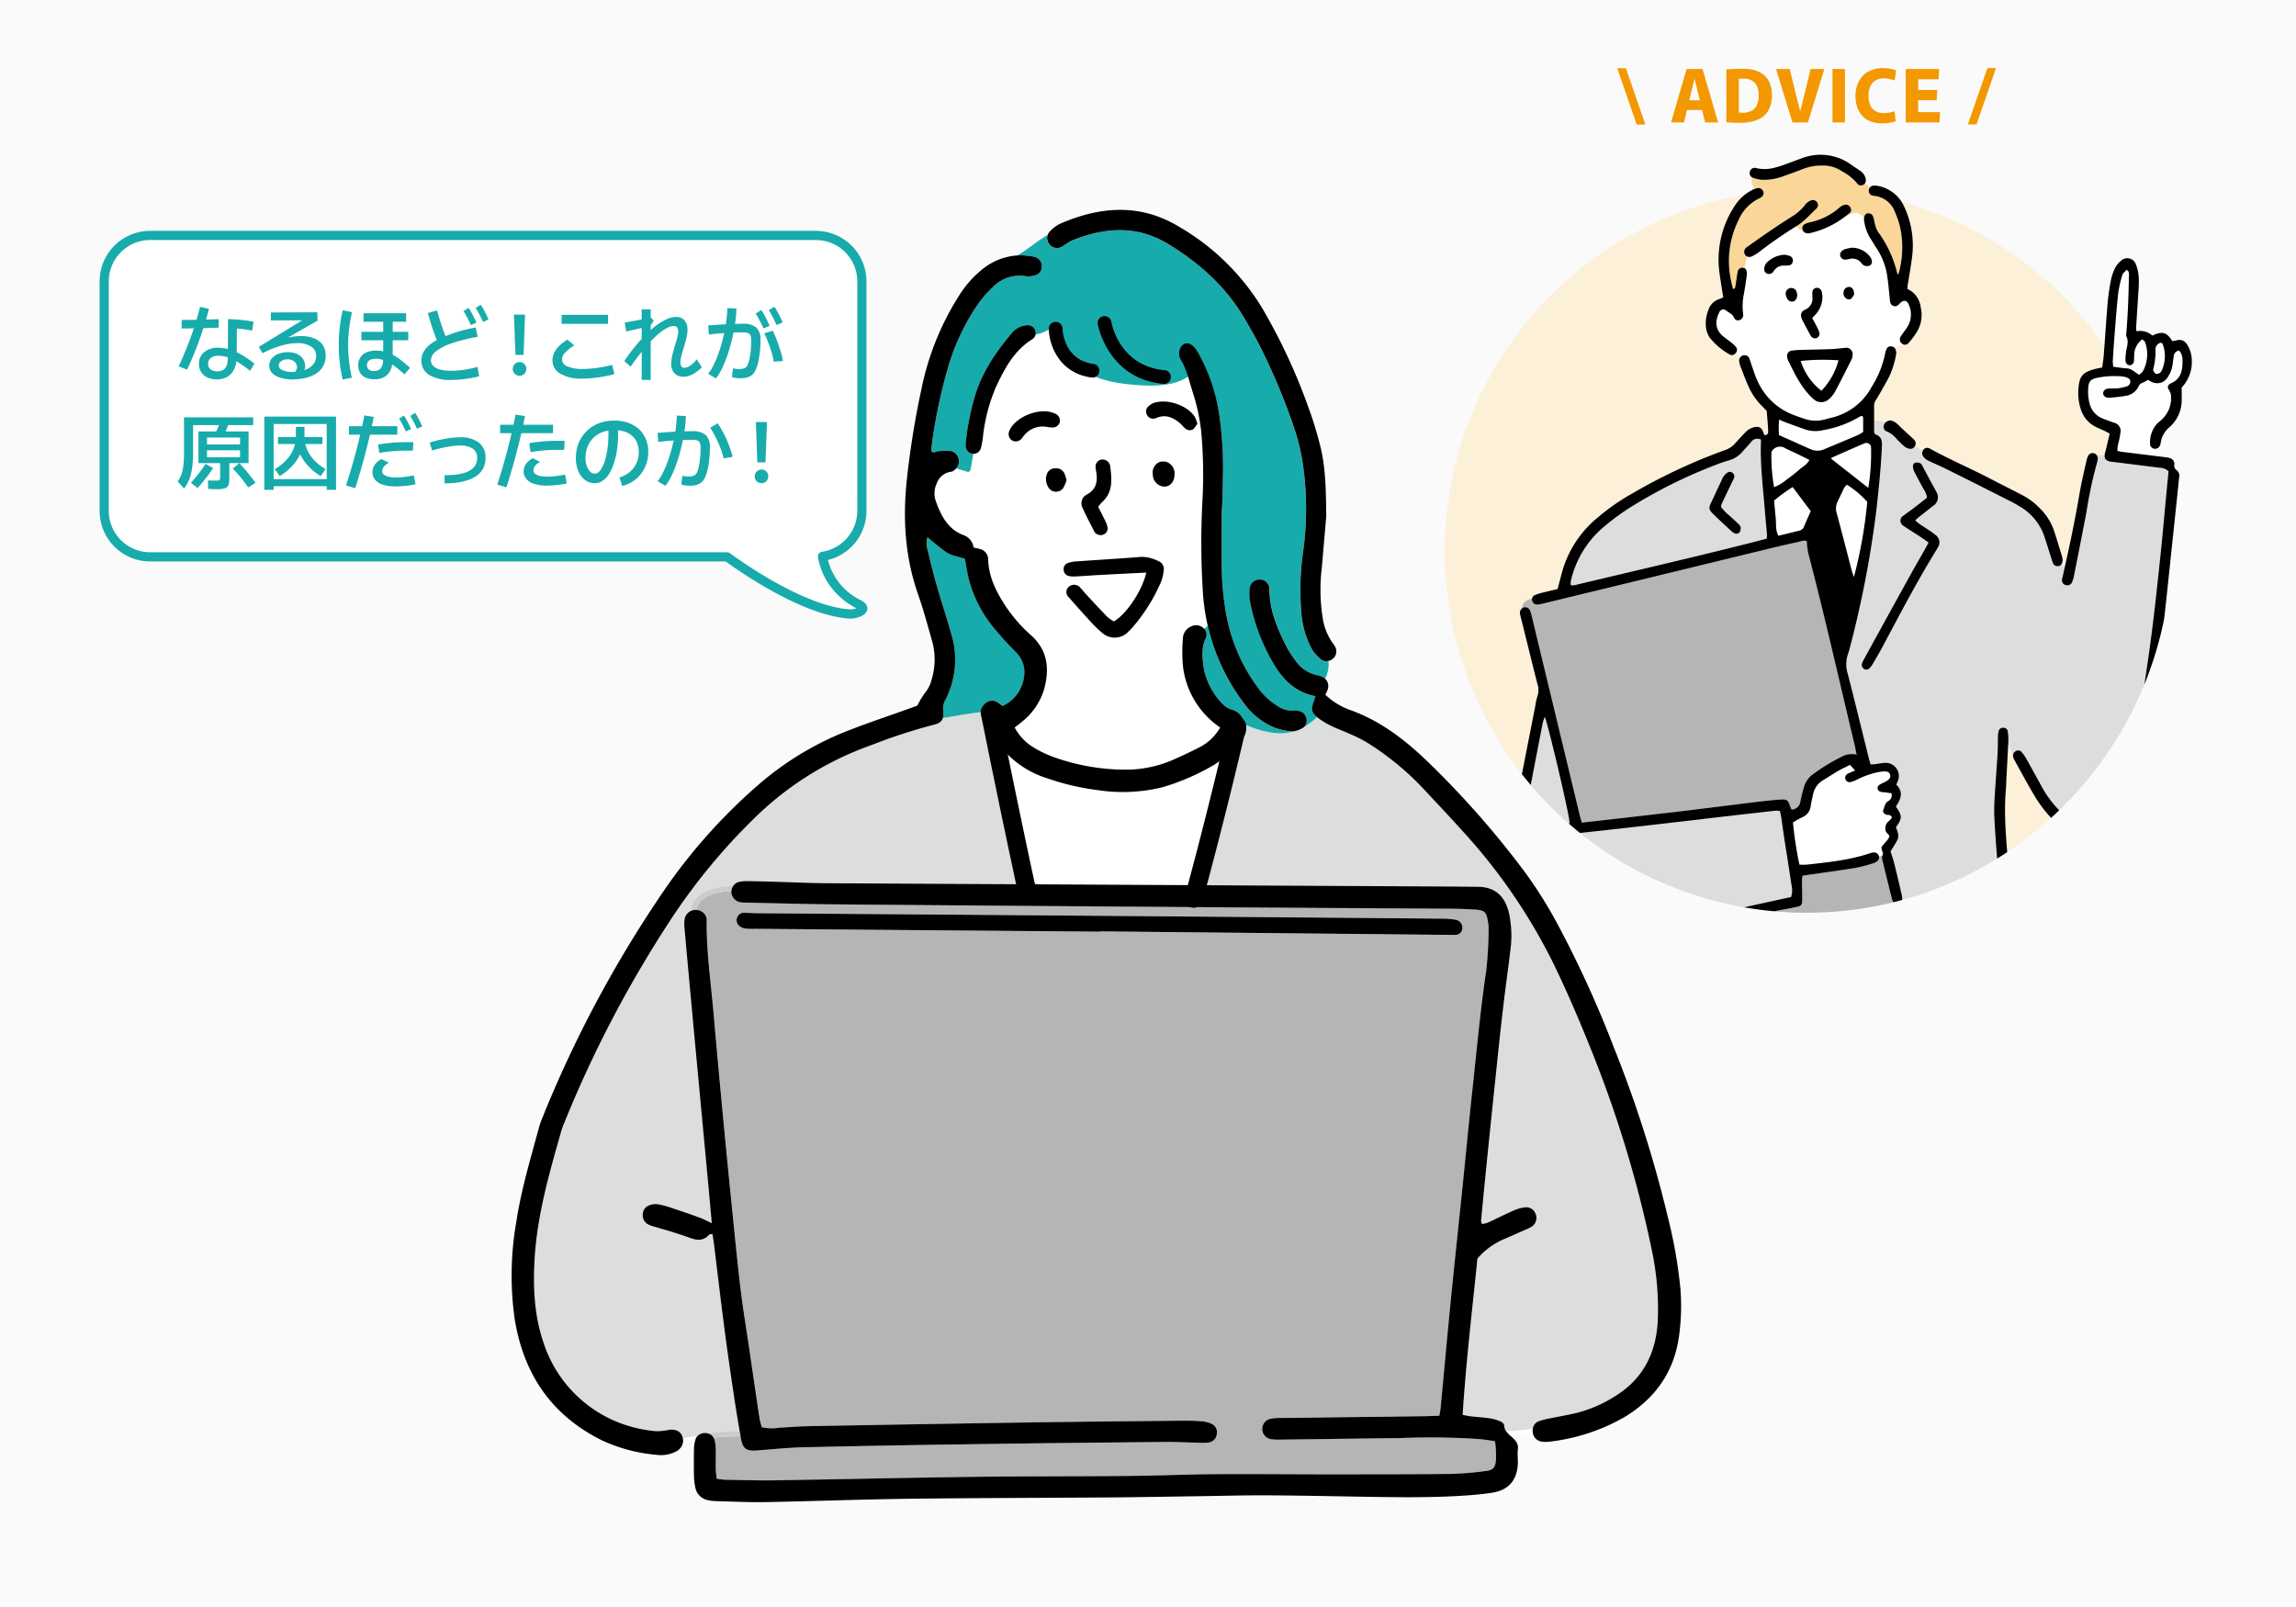 <svg xmlns="http://www.w3.org/2000/svg" xmlns:xlink="http://www.w3.org/1999/xlink" width="500" height="350" viewBox="0 0 500 350"><defs><clipPath id="a"><path d="M455.61,37.57H428.69v13.2a78.741,78.741,0,0,0-32.53-20.5V16.24H354.82v12a78.779,78.779,0,0,0,16.92,155.72c43.51,0,78.7-35.37,79.39-78.29l4.49.79V37.57Z" fill="none"/></clipPath></defs><g transform="translate(7812 -976)"><path d="M0,0H500V350H0Z" transform="translate(-7812 976)" fill="#fafafa"/><g transform="translate(-7790.31 990.832)"><path d="M165.4,116.83a14.345,14.345,0,0,1-7.97-10.49A10,10,0,0,0,166,96.45v-50a10,10,0,0,0-10-10H11a10,10,0,0,0-10,10v50a10,10,0,0,0,10,10H136.65c4.93,3.56,17.13,11.71,26.59,12.44,1.43.11,4.36-.92,2.15-2.06Z" fill="#fff"/><path d="M163.462,119.9c-.1,0-.2,0-.3-.011-4.234-.327-9.41-2.1-15.386-5.273a103.247,103.247,0,0,1-11.45-7.165H11a11.012,11.012,0,0,1-11-11v-50a11.012,11.012,0,0,1,11-11H156a11.012,11.012,0,0,1,11,11v50a11,11,0,0,1-8.385,10.677,13.371,13.371,0,0,0,7.246,8.815,1,1,0,0,1,.094.055c1.289.708,1.3,1.565,1.192,2.019C166.8,119.438,164.515,119.9,163.462,119.9ZM11,37.45a9.01,9.01,0,0,0-9,9v50a9.01,9.01,0,0,0,9,9H136.65a1,1,0,0,1,.585.189c4.774,3.448,16.873,11.543,26.081,12.254.044,0,.093.005.145.005a4.07,4.07,0,0,0,1.335-.255,16.229,16.229,0,0,1-6.188-5.539,14.942,14.942,0,0,1-2.165-5.595,1,1,0,0,1,.843-1.158A9.044,9.044,0,0,0,165,96.45v-50a9.01,9.01,0,0,0-9-9Z" fill="#18abab"/><path d="M19.05,65.68l-1.82-.72c1.07-2.34,1.98-4.57,2.75-6.71s1.39-4.21,1.9-6.25l1.93.43a69.39,69.39,0,0,1-2.05,6.69q-1.2,3.315-2.7,6.56Zm6.89-11v1.85c-1.34.05-2.69.09-4.04.12s-2.69.05-4.02.06V54.86q1.995-.015,4.02-.06c1.35-.03,2.7-.07,4.04-.12Zm7.78,9.65-.94,1.62a26.382,26.382,0,0,0-2.53-1.82A11.668,11.668,0,0,0,28,63.02a6.343,6.343,0,0,0-2.11-.37,2.683,2.683,0,0,0-1.66.47,1.539,1.539,0,0,0-.59,1.3,1.367,1.367,0,0,0,.57,1.22,2.39,2.39,0,0,0,1.38.4,2.467,2.467,0,0,0,1.31-.3,1.78,1.78,0,0,0,.68-.74,2.991,2.991,0,0,0,.28-.95,8.238,8.238,0,0,0,.06-.96l.05-8.41c.98.01,1.93.07,2.84.16s1.82.23,2.72.4l-.31,1.94c-.56-.12-1.12-.22-1.67-.29s-1.1-.13-1.65-.16l-.04,5.94a8.164,8.164,0,0,1-.24,2.02,4.553,4.553,0,0,1-.77,1.63A3.6,3.6,0,0,1,27.5,67.4a4.7,4.7,0,0,1-2.02.39,4.639,4.639,0,0,1-1.98-.4,3.178,3.178,0,0,1-1.36-1.14,3.228,3.228,0,0,1-.5-1.83,3.155,3.155,0,0,1,1.13-2.56,4.608,4.608,0,0,1,3.04-.95,8.564,8.564,0,0,1,2.69.44,13.646,13.646,0,0,1,2.62,1.21,22.6,22.6,0,0,1,2.56,1.77Z" fill="#18abab"/><path d="M42.14,67.82a9.971,9.971,0,0,1-2.02-.19,6.347,6.347,0,0,1-1.66-.56,3.126,3.126,0,0,1-1.11-.94,2.306,2.306,0,0,1-.4-1.34,2.359,2.359,0,0,1,.56-1.57,3.476,3.476,0,0,1,1.49-1,5.751,5.751,0,0,1,2.02-.35,4.7,4.7,0,0,1,1.9.36,3.185,3.185,0,0,1,1.34,1.05,2.824,2.824,0,0,1,.5,1.72,1.958,1.958,0,0,1-.17.78,3.263,3.263,0,0,1-.55.82l-1.69-.23a2.706,2.706,0,0,0,.49-.63,1.19,1.19,0,0,0,.14-.56,1.574,1.574,0,0,0-.57-1.27,2.251,2.251,0,0,0-1.5-.48,2.5,2.5,0,0,0-.97.18,1.829,1.829,0,0,0-.68.47.987.987,0,0,0-.24.65,1.168,1.168,0,0,0,.76,1.04,5.368,5.368,0,0,0,2.35.4,7.855,7.855,0,0,0,1.06-.07,8.9,8.9,0,0,0,1.12-.23,5.206,5.206,0,0,0,1.07-.43,4,4,0,0,0,.91-.66,2.752,2.752,0,0,0,.63-.91,3.036,3.036,0,0,0,.23-1.21,2.332,2.332,0,0,0-1.1-2.02,5.373,5.373,0,0,0-3.02-.74,13.013,13.013,0,0,0-3.46.54,21.382,21.382,0,0,0-4.09,1.67l-.81-1.4L46.5,53.47l.41,1.46-9.61.02V53.22l10.12-.04L47.46,55,36.21,61.43l-.56-.9a27.5,27.5,0,0,1,4.38-1.61,14.837,14.837,0,0,1,3.81-.55,7.334,7.334,0,0,1,2.86.49,3.8,3.8,0,0,1,2.52,3.8,4.606,4.606,0,0,1-.31,1.76,4.36,4.36,0,0,1-.85,1.35,4.85,4.85,0,0,1-1.24.96,8.506,8.506,0,0,1-1.49.62,9.924,9.924,0,0,1-1.62.34,12.6,12.6,0,0,1-1.58.11Z" fill="#18abab"/><path d="M52.93,67.84a34.558,34.558,0,0,1-.74-4.86,35.122,35.122,0,0,1-.03-5.03,33.157,33.157,0,0,1,.78-5.21l2.03.43a34.259,34.259,0,0,0-.76,4.94,29.851,29.851,0,0,0,.02,4.73,35.308,35.308,0,0,0,.7,4.59l-2.02.41ZM67.6,65.28,66.39,66.7c-.52-.46-1.02-.88-1.51-1.29a14.219,14.219,0,0,0-1.49-1.07,7.982,7.982,0,0,0-1.56-.75,5.128,5.128,0,0,0-1.72-.28,2.673,2.673,0,0,0-1.12.2,1.253,1.253,0,0,0-.59.51,1.357,1.357,0,0,0-.18.68,1.229,1.229,0,0,0,.38.92,1.581,1.581,0,0,0,1.13.36,2,2,0,0,0,1.07-.25,1.691,1.691,0,0,0,.62-.68,2.892,2.892,0,0,0,.28-.92,7.694,7.694,0,0,0,.06-.95V54.14h2.07v9.04a7.269,7.269,0,0,1-.22,1.87,3.9,3.9,0,0,1-.69,1.45,3.314,3.314,0,0,1-1.23.94,4.6,4.6,0,0,1-1.85.33,4.723,4.723,0,0,1-1.89-.35,2.578,2.578,0,0,1-1.21-1.04,3.125,3.125,0,0,1-.42-1.66,2.92,2.92,0,0,1,1.76-2.79,4.935,4.935,0,0,1,2.11-.4,7.284,7.284,0,0,1,2.29.34,9.047,9.047,0,0,1,1.94.9,14.836,14.836,0,0,1,1.69,1.22c.53.44,1.03.87,1.49,1.29Zm-.38-7.85v1.85H57.01V57.43Zm-.47-4.03v1.85H57.48V53.4Z" fill="#18abab"/><path d="M82.31,65.1l.34,2.03a26.1,26.1,0,0,1-3.1.58,22.818,22.818,0,0,1-2.99.21,8.915,8.915,0,0,1-4.77-1.08,3.547,3.547,0,0,1-1.71-3.2q0-2.43,2.97-4.19a29.412,29.412,0,0,1,8.86-2.94l.43,2.02a35.532,35.532,0,0,0-5.73,1.43,11.355,11.355,0,0,0-3.36,1.74,2.542,2.542,0,0,0-1.1,1.89,1.727,1.727,0,0,0,.54,1.31,3.239,3.239,0,0,0,1.54.77,9.621,9.621,0,0,0,2.35.25,19.12,19.12,0,0,0,2.83-.23,25.629,25.629,0,0,0,2.9-.6Zm-6.78-6.23-1.93.77q-.615-1.5-1.14-3.06c-.35-1.04-.68-2.12-.98-3.24l2-.56c.3,1.08.62,2.13.96,3.14s.7,2,1.09,2.94Zm5.31-2.89c-.26-.62-.53-1.18-.79-1.67s-.53-.95-.81-1.4l1.12-.68a14.3,14.3,0,0,1,.93,1.59c.27.55.53,1.08.78,1.61l-1.22.54Zm2.66-.69c-.28-.61-.54-1.16-.8-1.66s-.53-.96-.82-1.4l1.13-.68c.33.52.64,1.05.92,1.59s.53,1.08.77,1.61l-1.21.54Z" fill="#18abab"/><path d="M91.46,67.01a1.49,1.49,0,1,1,0-2.98,1.388,1.388,0,0,1,1.04.43,1.424,1.424,0,0,1,.42,1.06,1.464,1.464,0,0,1-.42,1.06A1.388,1.388,0,0,1,91.46,67.01ZM90.24,53.69h2.41l-.32,8.77H90.55l-.31-8.77Z" fill="#18abab"/><path d="M111.61,64.65l.5,2a31.718,31.718,0,0,1-3.8.75,24.972,24.972,0,0,1-3.15.23,9.19,9.19,0,0,1-4.82-1.06,3.316,3.316,0,0,1-1.72-2.97,3.524,3.524,0,0,1,.27-1.37,4.976,4.976,0,0,1,.74-1.22,7.233,7.233,0,0,1,1.04-1.03,8.947,8.947,0,0,1,1.21-.83l1.48,1.24a9.648,9.648,0,0,0-2.07,1.67,2.153,2.153,0,0,0-.59,1.35,1.714,1.714,0,0,0,1.2,1.57,8.023,8.023,0,0,0,3.3.55,23.917,23.917,0,0,0,2.87-.2,30.579,30.579,0,0,0,3.54-.68Zm-.89-10.91V55.7h-10.1V53.74Z" fill="#18abab"/><path d="M127.15,67.21a2.512,2.512,0,0,1-1.99-.77,2.95,2.95,0,0,1-.67-2.02,7.762,7.762,0,0,1,.15-1.49c.1-.52.23-1.03.38-1.56s.3-1.03.45-1.51.28-.94.38-1.37a5.107,5.107,0,0,0,.15-1.14,1.3,1.3,0,0,0-.26-.91.951.951,0,0,0-.69-.26,3.3,3.3,0,0,0-1.56.46,10.56,10.56,0,0,0-1.82,1.28,22.08,22.08,0,0,0-1.97,1.93c-.67.74-1.35,1.54-2.03,2.41s-1.36,1.79-2.02,2.75l-1.39-1.19a37.278,37.278,0,0,1,2.29-3.11c.8-.97,1.59-1.86,2.38-2.65A20.612,20.612,0,0,1,121.3,56a11.516,11.516,0,0,1,2.24-1.33,5.046,5.046,0,0,1,2.01-.47,2.328,2.328,0,0,1,1.81.72,3,3,0,0,1,.66,2.09,7.189,7.189,0,0,1-.15,1.4c-.1.5-.23,1.01-.38,1.53s-.3,1.03-.46,1.53-.29.98-.39,1.42a5.446,5.446,0,0,0-.15,1.19,1.546,1.546,0,0,0,.21.88.756.756,0,0,0,.66.31,2.424,2.424,0,0,0,1.22-.44,6.446,6.446,0,0,0,1.47-1.4l1.1,1.73a7.554,7.554,0,0,1-1.98,1.51,4.374,4.374,0,0,1-2,.56Zm-12.47-9.85-.32-1.93,5.74-1.06.58.65-.77,1.15-.2.04-5.02,1.15Zm3.37,10.55V52.54h1.96V67.91Z" fill="#18abab"/><path d="M134.22,67.57l-1.69-.99a10.04,10.04,0,0,0,1.19-1.92,22.984,22.984,0,0,0,1.12-2.69c.35-1,.66-2.05.93-3.16s.49-2.22.65-3.34a31.264,31.264,0,0,0,.3-3.2l1.96.11a26.588,26.588,0,0,1-.28,3.15c-.16,1.13-.38,2.27-.66,3.43s-.59,2.28-.95,3.37a25.328,25.328,0,0,1-1.19,2.98,12.151,12.151,0,0,1-1.37,2.27Zm5.37-.02a7.634,7.634,0,0,1-1.14-.08,5.265,5.265,0,0,1-.73-.15l.2-1.93c.24.05.47.09.7.12a5.121,5.121,0,0,0,.67.04,2.708,2.708,0,0,0,1.2-.22,1.5,1.5,0,0,0,.69-.83,8.63,8.63,0,0,0,.45-1.76c.08-.5.15-1.04.2-1.61s.07-1.2.07-1.9a2.417,2.417,0,0,0-.18-1.05.944.944,0,0,0-.6-.5,3.982,3.982,0,0,0-1.16-.13q-1.095,0-2.31.06c-.81.04-1.64.1-2.48.16s-1.67.15-2.5.26l-.13-1.98c.41-.04.92-.07,1.53-.12s1.27-.08,1.97-.12,1.4-.07,2.1-.09,1.34-.04,1.94-.04a4.371,4.371,0,0,1,2.92.81,3.506,3.506,0,0,1,.92,2.74c0,.72-.02,1.38-.07,1.97s-.11,1.14-.2,1.63a11.063,11.063,0,0,1-.76,2.85,2.93,2.93,0,0,1-1.25,1.45,4.3,4.3,0,0,1-2.04.41Zm4.98-10.85c-.29-.66-.57-1.25-.84-1.76s-.55-1.01-.85-1.48l1.22-.77a15.333,15.333,0,0,1,.99,1.7q.435.87.81,1.74l-1.33.58Zm2.25,7.25a17.139,17.139,0,0,0-.45-1.94q-.3-1.05-.72-2.13c-.28-.72-.58-1.44-.9-2.13l1.84-.56c.3.6.59,1.28.88,2.03s.55,1.53.79,2.31a20.091,20.091,0,0,1,.56,2.26l-2,.16Zm.6-7.97q-.435-.99-.84-1.77c-.27-.52-.55-1.01-.85-1.47l1.22-.77a15.333,15.333,0,0,1,.99,1.7c.29.58.56,1.15.81,1.72Z" fill="#18abab"/><path d="M18.4,91.58l-1.39-1.55q.24-.375.45-.75a5.045,5.045,0,0,0,.38-.84,8.546,8.546,0,0,0,.29-1.12,13.241,13.241,0,0,0,.19-1.57c.04-.61.06-1.34.06-2.2V76.06H33.45v1.69H20.36v5.8a26.575,26.575,0,0,1-.13,2.87,15.053,15.053,0,0,1-.37,2.13,8.237,8.237,0,0,1-1.46,3.01Zm2.93-.11-1.44-1.15c.65-.73,1.24-1.43,1.76-2.1a23.221,23.221,0,0,0,1.42-2.02l1.64.9c-.44.7-.94,1.4-1.5,2.12s-1.18,1.47-1.88,2.26Zm.2-12.33H32.44v6.89H21.53V79.14Zm.65,2.83h9.68v1.26H22.18Zm1.21-1.51v4.28h7.2V80.46Zm2.19,11.25c-.36,0-.7,0-1.01-.02s-.62-.03-.92-.05L23.6,89.8c.24.01.52.02.85.03h.94a2.647,2.647,0,0,0,.57-.05.3.3,0,0,0,.24-.23,1.661,1.661,0,0,0,.05-.51V85.33h2v4.09a4.188,4.188,0,0,1-.18,1.38,1.167,1.167,0,0,1-.75.7,5.37,5.37,0,0,1-1.74.21ZM26.93,80.2l-1.67-.85a14.57,14.57,0,0,0,1.13-2.65l1.76.58c-.17.52-.35,1.02-.56,1.5s-.43.96-.67,1.41Zm7.02,10.14-1.58.99c-.5-.72-1.04-1.42-1.59-2.11s-1.15-1.35-1.77-2l1.42-1.17c.66.7,1.28,1.4,1.86,2.12s1.14,1.44,1.67,2.17Z" fill="#18abab"/><path d="M35.87,91.85V75.9H51.49V91.85H49.46V77.52H37.9V91.85Zm1.85-.79V89.51H49.64v1.55Zm1.5-2.22-1.08-1.51a9.951,9.951,0,0,0,1.78-1.24,9.442,9.442,0,0,0,1.47-1.62,7.349,7.349,0,0,0,1-2,7.528,7.528,0,0,0,.36-2.36V78.13h1.87v1.98a8.792,8.792,0,0,1-.42,2.72,10.081,10.081,0,0,1-1.17,2.43A10.617,10.617,0,0,1,41.3,87.3,11.182,11.182,0,0,1,39.22,88.84Zm-.38-6.96V80.35h9.68v1.53Zm10.38,5.45-1.08,1.51a11.521,11.521,0,0,1-2.08-1.54,11.674,11.674,0,0,1-1.73-2.04,10.081,10.081,0,0,1-1.17-2.43,8.746,8.746,0,0,1-.42-2.72h1.87a7.528,7.528,0,0,0,.36,2.36,7.349,7.349,0,0,0,1,2,9.105,9.105,0,0,0,1.48,1.62A11.075,11.075,0,0,0,49.22,87.33Z" fill="#18abab"/><path d="M55.66,91.49l-2-.59q1.26-3.87,2.26-7.68c.67-2.54,1.24-5.06,1.74-7.57l2.05.32a139.909,139.909,0,0,1-4.05,15.52ZM54.3,79.84V77.99H64.83v1.85H54.3ZM64.57,91.11a9.256,9.256,0,0,1-2.85-.37A3.631,3.631,0,0,1,60,89.67a2.562,2.562,0,0,1-.58-1.66A2.991,2.991,0,0,1,59.6,87a2.927,2.927,0,0,1,.62-.98,4.3,4.3,0,0,1,1.18-.87l1.62.81a3.178,3.178,0,0,0-1.06.78,1.515,1.515,0,0,0-.41,1.02.945.945,0,0,0,.4.82,2.846,2.846,0,0,0,1.12.44,7.775,7.775,0,0,0,1.59.14,13.915,13.915,0,0,0,1.75-.12c.62-.08,1.3-.19,2.03-.33l.36,1.94c-.79.16-1.54.27-2.24.34s-1.37.11-1.99.11Zm-3.65-7.29-.27-1.84a37.47,37.47,0,0,1,3.88-.44q1.92-.12,3.81-.06l-.13,1.85c-1.19-.04-2.39-.02-3.6.05a34.242,34.242,0,0,0-3.69.43Zm5.76-4.68c-.25-.56-.5-1.07-.73-1.52s-.48-.88-.73-1.29l1.06-.65c.31.48.59.97.85,1.47s.49.99.7,1.48l-1.15.5Zm2.43-.59c-.25-.58-.5-1.09-.73-1.53s-.48-.87-.73-1.28l1.08-.65c.3.48.58.97.83,1.47s.49.99.7,1.48l-1.15.5Z" fill="#18abab"/><path d="M75.12,90.46v-1.8c.34,0,.71,0,1.11-.02s.78-.04,1.12-.07a11.055,11.055,0,0,0,2.03-.4,5.421,5.421,0,0,0,1.53-.71,3.152,3.152,0,0,0,.97-1.06,2.932,2.932,0,0,0,.34-1.45,2.363,2.363,0,0,0-.94-2.06,4.9,4.9,0,0,0-2.86-.68,15.574,15.574,0,0,0-2.73.28,27.7,27.7,0,0,0-3.27.8l-.54-1.73a26.4,26.4,0,0,1,3.49-.85,17.783,17.783,0,0,1,3.04-.3,6.566,6.566,0,0,1,4.18,1.15,4.012,4.012,0,0,1,1.45,3.35,4.819,4.819,0,0,1-.43,2.11,4.534,4.534,0,0,1-1.23,1.56,6.323,6.323,0,0,1-1.92,1.06,11.747,11.747,0,0,1-2.47.61,20.324,20.324,0,0,1-2.9.2Z" fill="#18abab"/><path d="M88.59,91.31l-1.98-.59q1.245-3.87,2.24-7.68c.67-2.54,1.24-5.06,1.74-7.57l2.05.32a139.908,139.908,0,0,1-4.05,15.52ZM87.22,79.52V77.67H98.74v1.85ZM97.5,90.93a9.256,9.256,0,0,1-2.85-.37,3.631,3.631,0,0,1-1.72-1.07,2.562,2.562,0,0,1-.58-1.66,2.779,2.779,0,0,1,.19-1.01,3.094,3.094,0,0,1,.62-.98,4.245,4.245,0,0,1,1.17-.87l1.62.81a3.178,3.178,0,0,0-1.06.78,1.515,1.515,0,0,0-.41,1.02.945.945,0,0,0,.4.82,2.7,2.7,0,0,0,1.12.44,7.71,7.71,0,0,0,1.59.14,13.915,13.915,0,0,0,1.75-.12c.62-.08,1.3-.19,2.03-.33l.36,1.94c-.79.16-1.54.27-2.24.34s-1.37.11-1.99.11Zm-3.65-7.29-.27-1.94a34.91,34.91,0,0,1,3.89-.46,37.507,37.507,0,0,1,3.82-.04l-.14,1.96c-1.19-.04-2.39-.02-3.6.05a34.242,34.242,0,0,0-3.69.43Z" fill="#18abab"/><path d="M113.83,91.02l-.63-1.87a5.9,5.9,0,0,0,2.25-1.18,5.6,5.6,0,0,0,1.45-1.9,5.659,5.659,0,0,0,.51-2.41,5.066,5.066,0,0,0-.61-2.55,4.227,4.227,0,0,0-1.8-1.67,6.413,6.413,0,0,0-2.92-.59,6.95,6.95,0,0,0-2.72.49,5.513,5.513,0,0,0-3.15,3.27,6.531,6.531,0,0,0-.4,2.29,5.06,5.06,0,0,0,.28,1.75,3.319,3.319,0,0,0,.73,1.23,1.4,1.4,0,0,0,1.01.45,1.347,1.347,0,0,0,.99-.47,4.408,4.408,0,0,0,.81-1.28,11,11,0,0,0,.62-1.84,17.586,17.586,0,0,0,.4-2.2c.09-.77.14-1.55.16-2.32a15.921,15.921,0,0,0-.08-2.21l2.09-.18a23.775,23.775,0,0,1,.08,2.82,20.534,20.534,0,0,1-.28,2.85,17.834,17.834,0,0,1-.65,2.66,9.95,9.95,0,0,1-1.01,2.2,5.106,5.106,0,0,1-1.38,1.49,2.957,2.957,0,0,1-1.75.55,3.482,3.482,0,0,1-2.1-.67,4.409,4.409,0,0,1-1.47-1.92,7.315,7.315,0,0,1-.54-2.92,8.723,8.723,0,0,1,.36-2.52,7.772,7.772,0,0,1,2.79-4,7.69,7.69,0,0,1,2.32-1.18,9.458,9.458,0,0,1,2.88-.41,8.555,8.555,0,0,1,3.95.86,6.21,6.21,0,0,1,2.56,2.41,7.022,7.022,0,0,1,.9,3.6,7.384,7.384,0,0,1-.41,2.51,7.88,7.88,0,0,1-1.13,2.15,7.1,7.1,0,0,1-1.78,1.67,7.8,7.8,0,0,1-2.35,1.04Z" fill="#18abab"/><path d="M123.21,90.97l-1.69-.99a10.039,10.039,0,0,0,1.19-1.92,22.986,22.986,0,0,0,1.12-2.69c.35-1,.66-2.05.93-3.16s.49-2.22.65-3.34a31.262,31.262,0,0,0,.3-3.2l1.96.11a26.588,26.588,0,0,1-.28,3.15c-.16,1.13-.38,2.27-.66,3.43s-.59,2.28-.95,3.37a25.33,25.33,0,0,1-1.19,2.98,12.151,12.151,0,0,1-1.37,2.27Zm5.36-.02a7.634,7.634,0,0,1-1.14-.08,5.266,5.266,0,0,1-.73-.15l.2-1.93c.24.05.47.09.7.12a5.121,5.121,0,0,0,.67.04,2.708,2.708,0,0,0,1.2-.22,1.5,1.5,0,0,0,.69-.83,8.63,8.63,0,0,0,.45-1.76c.08-.5.15-1.04.2-1.61s.07-1.2.07-1.9a2.417,2.417,0,0,0-.18-1.05.944.944,0,0,0-.6-.5,3.982,3.982,0,0,0-1.16-.13q-1.095,0-2.31.06c-.81.04-1.64.1-2.48.16s-1.67.15-2.5.26l-.13-1.98c.41-.04.92-.07,1.53-.12s1.27-.08,1.97-.12,1.4-.07,2.1-.09,1.34-.04,1.94-.04a4.371,4.371,0,0,1,2.92.81,3.506,3.506,0,0,1,.92,2.74c0,.72-.02,1.38-.07,1.97s-.11,1.14-.2,1.63a11.063,11.063,0,0,1-.76,2.85,2.93,2.93,0,0,1-1.25,1.45,4.3,4.3,0,0,1-2.04.41Zm7.31-5.94a14.422,14.422,0,0,0-.62-2.09c-.28-.76-.62-1.53-1-2.31a20.724,20.724,0,0,0-1.3-2.29l1.64-.95a16.417,16.417,0,0,1,.93,1.49c.32.58.63,1.19.93,1.85s.57,1.33.81,2a18.713,18.713,0,0,1,.59,1.96l-1.98.34Z" fill="#18abab"/><path d="M144.15,90.41a1.49,1.49,0,1,1,0-2.98,1.388,1.388,0,0,1,1.04.43,1.424,1.424,0,0,1,.42,1.06,1.464,1.464,0,0,1-.42,1.06A1.388,1.388,0,0,1,144.15,90.41Zm-1.23-13.32h2.41l-.32,8.77h-1.78Z" fill="#18abab"/><path d="M132.35,297.33h0a2,2,0,0,0-.6-.05,2.227,2.227,0,0,0-1.63.73,10.809,10.809,0,0,0-3.08.52,2.585,2.585,0,0,0-.09-.4c-.37-1.2-1.49-1.75-3.02-1.53a11.075,11.075,0,0,1-2.85.28,29.167,29.167,0,0,1-8.67-2.14,27.973,27.973,0,0,1-15.74-17.17c-1.99-5.86-2.28-11.89-1.94-18,.55-9.72,3.24-18.98,5.88-28.26a15.817,15.817,0,0,1,.61-1.62,255.459,255.459,0,0,1,23.51-44.74,132.633,132.633,0,0,1,17.46-21.17,69.357,69.357,0,0,1,25.71-16.25,122.981,122.981,0,0,1,13.73-4.49c1.17-.27,1.79-.71,2.03-1.51,1.69-.2,3.37-.55,5.03-.81,1.09-.17,2.17-.33,3.26-.45a2.809,2.809,0,0,0,.05.49,6.858,6.858,0,0,0,.91,2.4c.88,1.38,1.92,2.65,2.87,3.99a20.813,20.813,0,0,0,10.68,7.55,53.792,53.792,0,0,0,10.97,2.56,36.108,36.108,0,0,0,14.08-.64,49.767,49.767,0,0,0,11.37-4.96,24.309,24.309,0,0,0,5.93-5.47,3.315,3.315,0,0,0,.78-3.21,21.615,21.615,0,0,0,6.17,1.79,10.26,10.26,0,0,0,4.24-.32,5.347,5.347,0,0,0,2.02-.73,1.7,1.7,0,0,0,.42-.33,12.254,12.254,0,0,0,2.67-2.08c.14.12.3.24.47.37a17.067,17.067,0,0,0,2.73,1.62c1.39.67,2.84,1.19,4.25,1.84a28.9,28.9,0,0,1,3.6,1.82,61.631,61.631,0,0,1,11.66,9.45c3.1,3.31,6.21,6.61,9.25,9.98a123.707,123.707,0,0,1,19.68,28.82c2.87,5.9,5.44,11.92,7.89,18.01a255.273,255.273,0,0,1,13.39,43.92,61.733,61.733,0,0,1,1.36,15.8c-.38,6.78-3.04,12.3-8.85,16.05a28.812,28.812,0,0,1-8.67,3.89c-1.96.48-3.96.81-5.94,1.22a15.161,15.161,0,0,0-2.51.65,2.073,2.073,0,0,0-1.25,1.64l-.81.09c-1.66.2-3.32.37-4.99.43a2.332,2.332,0,0,1-.47-1.34c0-.29-.43-.68-.75-.82a8.944,8.944,0,0,0-2.19-.67c-1.43-.21-2.88-.3-4.32-.46-.55-.06-1.08-.19-1.78-.32.74-11.61,2.11-22.98,3.22-34.04a16.036,16.036,0,0,1,6.13-4.38c1.42-.61,2.83-1.24,4.24-1.87a9.681,9.681,0,0,0,1.55-.76,2.324,2.324,0,0,0,.81-2.59,2.13,2.13,0,0,0-2.18-1.57,8.327,8.327,0,0,0-2.49.65c-1.94.85-3.83,1.81-5.76,2.7a6.731,6.731,0,0,1-1.27.31c-.1-.36-.22-.54-.2-.72.37-3.84.73-7.68,1.12-11.52q1.02-10.08,2.08-20.14c.5-4.8,1-9.59,1.56-14.38.5-4.31,1.11-8.61,1.63-12.91a23.365,23.365,0,0,0-.25-7.78c-.96-4.45-3.52-6-6.97-6.01-2.03-.01-4.05-.04-6.08-.05q-67.875-.36-135.75-.72c-3.28-.02-6.55-.18-9.83-.28-2.41-.07-4.82-.15-7.23-.18a7.43,7.43,0,0,0-2,.2,2.05,2.05,0,0,0-1.18.91,17.34,17.34,0,0,0-3.94.48c-2.71.65-5.13,2.36-5.21,4.94a2.4,2.4,0,0,0-1.41,1.79,7.512,7.512,0,0,0-.02,2.01c.29,3.36.6,6.72.91,10.08q1.02,11.085,2.06,22.18,1.065,11.37,2.13,22.75c.28,2.97.54,5.94.84,9.21-1.06-.5-1.81-.91-2.61-1.2q-2.985-1.095-6.01-2.08a20.387,20.387,0,0,0-3.06-.84,3.981,3.981,0,0,0-1.96.23,2.129,2.129,0,0,0-1.4,2.02,2.228,2.228,0,0,0,1.21,2.15,5.48,5.48,0,0,0,1.07.4c1.47.44,2.95.85,4.42,1.31,1.29.4,2.56.84,3.83,1.29,1.48.52,2.84.51,3.95-.8.08-.1.32-.07.7-.13.12.83.26,1.65.36,2.48.74,6.03,1.45,12.06,2.23,18.08.6,4.59,1.26,9.17,1.94,13.74q.645,4.335,1.39,8.65h-.35a59.607,59.607,0,0,0-6.68.43Z" fill="#dcdddd"/><path d="M199.87,148.77l-4.11-1.62s3.99,21.74,5.66,28.12,35.75,3.4,37.63,2.89l6.31-31.01s-6.67,5.29-19.33,6.79-26.17-5.17-26.17-5.17Z" fill="#fff"/><path d="M202.84,123.52c3.53,3.15,4.03,7.04,2.95,11.36a14.1,14.1,0,0,1-4.6,7.2c-.57.5-1.19.96-1.91,1.53a11.166,11.166,0,0,0,3.87,4.19,24.018,24.018,0,0,0,4.12,2.06,46.471,46.471,0,0,0,16.14,2.93,25.725,25.725,0,0,0,10.66-2.28c1.75-.8,3.52-1.59,5.23-2.48a11.061,11.061,0,0,0,4.73-4.43,18.753,18.753,0,0,1-8.21-14.76,35.6,35.6,0,0,1,.09-4.62,2.913,2.913,0,0,1,1.91-2.67,2.32,2.32,0,0,1,2.46.31,3.32,3.32,0,0,1,.27.25c.2-.18.4-.36.61-.54.05-.05.11-.1.16-.15a47.925,47.925,0,0,1-1.01-6.54,173.016,173.016,0,0,1-.17-20.24,102.983,102.983,0,0,0-.25-15.61,43.028,43.028,0,0,0-1.75-8.18c-2.52-7.78-7.73-13.22-14.9-16.88a16.865,16.865,0,0,0-4.39-1.37,6.967,6.967,0,0,0-5.76,1.23,4.662,4.662,0,0,1-.71.48,2.171,2.171,0,0,1-2.22-.13c-.64.54-1.28,1.09-1.94,1.61a9.02,9.02,0,0,1-4.37,2.16,1.657,1.657,0,0,1-.77,1.1c-3.95,2.47-6.02,6.38-7.89,10.4a38.059,38.059,0,0,0-2.83,10.87,17.391,17.391,0,0,1-.4,2.27,1.706,1.706,0,0,1-1.69,1.4c-.2,1.17-.41,2.34-.64,3.5a.553.553,0,0,1-.67.38c-.8-.26-1.61-.47-2.41-.75a2.867,2.867,0,0,1-.58.51,1.148,1.148,0,0,1-.53.23,3.857,3.857,0,0,0-3.18,2.62,5.069,5.069,0,0,0-.11,3.95c1.15,3.14,2.65,6.05,6.09,7.28a3.288,3.288,0,0,1,2.08,2.66c.47.11.94.18,1.39.32a2.377,2.377,0,0,1,1.79,2.35c.1,3.61,1.62,6.7,3.5,9.65a32.626,32.626,0,0,0,5.83,6.79Z" fill="#fff"/><path d="M304.05,300.65c.03.77.07,1.55.03,2.31-.09,1.85-.56,2.41-2.39,2.61-2.49.28-4.99.6-7.49.63-9.36.09-18.72.08-28.07.08-7.82,0-15.63-.09-23.44-.03-6.08.05-12.15.32-18.23.38-11.39.11-22.77.05-34.16.2-14.47.19-28.94.53-43.41.76-3.57.05-7.14-.07-10.7-.13-.55-.01-1.11-.13-1.8-.21-.08-.78-.2-1.43-.21-2.08-.02-1.45.04-2.9,0-4.34a8.282,8.282,0,0,0-.25-1.99,2.554,2.554,0,0,0-.24-.56c1.55-.15,3.11-.23,4.67-.27.36-.01.78-.04,1.23-.07.04.2.07.39.11.59.41,2.28,1.26,2.76,3.65,2.55,3.36-.28,6.73-.61,10.1-.69q17.64-.4,35.29-.65,21.555-.315,43.11-.5c2.7-.03,5.4.12,8.1.18a8.239,8.239,0,0,0,1.72-.09,2.017,2.017,0,0,0,1.64-1.79,2,2,0,0,0-1.03-2.21,6.193,6.193,0,0,0-2.21-.59c-1.44-.12-2.89-.15-4.34-.14-11.48.12-22.95.22-34.43.4q-23.58.36-47.16.8c-2.02.04-4.04.23-6.06.32a9.959,9.959,0,0,1-3.87-.1c-.17-.69-.4-1.42-.51-2.17-.79-5.24-1.55-10.49-2.32-15.73-.59-4.01-1.27-8-1.75-12.02-.72-6.03-1.31-12.08-1.92-18.12q-1.065-10.5-2.06-21.01-1.02-10.8-1.97-21.61c-.58-6.52-1.52-13.02-1.45-19.6a2.182,2.182,0,0,0-.98-1.98,2.5,2.5,0,0,0-1.31-.42c.22-2.04,2.38-3.2,4.61-3.73a14.213,14.213,0,0,1,3.05-.37v.2a2.43,2.43,0,0,0,1.68,2.14,4.854,4.854,0,0,0,1.14.12c.68.01,1.36.03,2.04.05,5.69.13,11.37.29,17.05.34q40.665.345,81.33.62,26.49.18,52.97.33c1.93.01,3.86.07,5.78.19,2.05.13,2.45.55,2.77,2.6a8.37,8.37,0,0,1,.15,1.73,88.628,88.628,0,0,1-.52,8.94c-1.32,8.88-2.12,17.81-3.09,26.72-.71,6.52-1.32,13.05-1.99,19.57-.87,8.44-1.78,16.88-2.62,25.33-.78,7.87-1.49,15.75-2.23,23.62-.05.54-.18,1.08-.28,1.72-1.23.04-2.28.1-3.33.11q-15.63.2-31.26.39a11.776,11.776,0,0,0-2.3.19,2.264,2.264,0,0,0,.13,4.41,12.687,12.687,0,0,0,2.31.11c8.68-.11,17.37-.24,26.05-.34a159.343,159.343,0,0,1,17.07.22c1,.09,1.98.25,3,.4l.44.06c.07.67.15,1.13.17,1.6Zm-8.51-111.89a1.5,1.5,0,0,0,1.22-1.69,1.707,1.707,0,0,0-1.46-1.58,16.2,16.2,0,0,0-2.87-.24q-29.07-.255-58.15-.49-45.42-.36-90.85-.69c-1.06,0-2.12-.1-3.18-.1a1.447,1.447,0,0,0-1.35.91,1.536,1.536,0,0,0,.32,1.86,2.421,2.421,0,0,0,1.25.64,12.273,12.273,0,0,0,2.02.09q37.755.315,75.51.62v-.06q38.325.39,76.67.77a8.143,8.143,0,0,0,.86-.03Z" fill="#b5b5b6"/><path d="M267.59,129.13a2.125,2.125,0,0,1-1.12-.04,1.4,1.4,0,0,1-.53-.3,10.641,10.641,0,0,1-1.3-1.3,7.593,7.593,0,0,1-.7-1.01.209.209,0,0,0-.04-.06,19.989,19.989,0,0,1-2.12-6.87,58.4,58.4,0,0,1,.37-14.71,67.743,67.743,0,0,0-.28-19.6,49.213,49.213,0,0,0-1.98-7.54,136.746,136.746,0,0,0-7.44-17.56c-1-1.98-2.13-3.89-3.26-5.8-4.03-6.81-9.76-11.9-16.44-15.97-6.86-4.19-13.96-3.68-21.09-.76a19.275,19.275,0,0,0-1.96,1.22,2.142,2.142,0,0,1-2.87-.42,2.3,2.3,0,0,1-.44-.81,1.947,1.947,0,0,1,.05-1.26c-.55.32-1.08.68-1.57,1.01-1.68,1.13-3.24,2.44-5,3.45a14.194,14.194,0,0,1,1.95.05c.32.03.64.08.96.13a4.724,4.724,0,0,1,1.13.23,2.048,2.048,0,0,1,1.26,1.8,1.93,1.93,0,0,1-1.24,2.07,5.1,5.1,0,0,1-2.25.24,8.1,8.1,0,0,0-7.14,2.36,23.924,23.924,0,0,0-3.39,3.92,48.032,48.032,0,0,0-6.29,13.28,114.147,114.147,0,0,0-3.64,17.24c-.07.46-.08.93-.12,1.29.59.58.99.07,1.43.04a14.406,14.406,0,0,1,2.86-.05,2.249,2.249,0,0,1,1.72,2.08,2.494,2.494,0,0,1-.05.73,2.115,2.115,0,0,1-.5.96c.79.27,1.61.49,2.41.75a.553.553,0,0,0,.67-.38c.23-1.16.44-2.33.64-3.5a.821.821,0,0,1-.22-.02,1.518,1.518,0,0,1-.81-.34,1.912,1.912,0,0,1-.65-1.51,8.082,8.082,0,0,1,.07-.86,55.929,55.929,0,0,1,1.98-9.91c1.56-5.19,4.55-9.54,7.98-13.62a4.711,4.711,0,0,1,3.23-1.73,1.8,1.8,0,0,1,1.83.89.591.591,0,0,1,.06.14,1.635,1.635,0,0,1,.1.93,8.217,8.217,0,0,0,3.79-1.72c.89,3.63,3.43,11,15.4,12.45,10.78,1.31,13.39-.61,17.26-4.19a37.961,37.961,0,0,1,3.55,11.02,79.842,79.842,0,0,1,.78,13.56c0,2.41-.17,7.23-.25,7.23,0,3.76-.01,7.52,0,11.28a63.589,63.589,0,0,0,1.11,12.08,38.639,38.639,0,0,0,6.92,15.45,14.325,14.325,0,0,0,4.01,3.71,5.761,5.761,0,0,0,3.53,1.1,4.905,4.905,0,0,1,1.15.04,2.127,2.127,0,0,1,1.74,1.71c0,.03.01.06.01.09a1.9,1.9,0,0,1-.43,1.59,12.254,12.254,0,0,0,2.67-2.08,3.322,3.322,0,0,1-.71-.78c-.44-.71-.33-1.48.18-2.81.09-.25.15-.52.25-.89-4.6-.91-7.41-3.98-9.52-7.82a41.781,41.781,0,0,1-4.68-12.7,9.855,9.855,0,0,1-.12-2.87,2.2,2.2,0,0,1,2.39-2.02,2.08,2.08,0,0,1,1.94,2.16c-.03,4.29,1.57,8.1,3.39,11.84a23.217,23.217,0,0,0,2.29,3.67,7.593,7.593,0,0,0,4.69,3.16,4.2,4.2,0,0,1,.79.22c.02,0,.03.01.05.02a3.656,3.656,0,0,1,.86.48,7.025,7.025,0,0,0,.73-3.83Z" fill="#18abab"/><path d="M199.54,127.21c-1.63-1.64-3.21-3.34-4.67-5.13a27.7,27.7,0,0,1-5.56-10.7c-.38-1.47-.58-3-.87-4.5-3.88-1.23-2.81-.22-8.15-4.7a4.817,4.817,0,0,0,.06,2.82c.62,2.63,1.27,5.24,2.01,7.83,1.01,3.52,2.18,6.99,3.16,10.52a19.207,19.207,0,0,1-1.49,14.59,3.585,3.585,0,0,0-.28,2.2,2.658,2.658,0,0,0,.02.3,3.266,3.266,0,0,1-.11,1.08c1.69-.2,3.37-.55,5.03-.81,1.09-.17,2.17-.33,3.26-.45a2.335,2.335,0,0,1,.3-1.14,2.754,2.754,0,0,1,.82-.89,2.178,2.178,0,0,1,2.69.01c.32.22.62.45.93.68a8.2,8.2,0,0,0,4.72-7.9,6.2,6.2,0,0,0-1.85-3.82Z" fill="#18abab"/><path d="M256.25,143.78l-.57-.21a15.618,15.618,0,0,1-6.46-5.2,44.231,44.231,0,0,1-7.61-15.73c-.1-.4-.2-.79-.29-1.19-.05.05-.11.1-.16.15-.2.18-.4.36-.61.54a1.864,1.864,0,0,1,.32,2.1c-.92,1.95-.73,3.95-.5,5.96a15.118,15.118,0,0,0,4.45,8.57,3.714,3.714,0,0,0,1.72.96,3.839,3.839,0,0,1,2.3,1.75c.09.14.18.28.26.42a4.685,4.685,0,0,1,.46,1.1,21.615,21.615,0,0,0,6.17,1.79,10.26,10.26,0,0,0,4.24-.32,1.275,1.275,0,0,1-.39,0,12.643,12.643,0,0,1-3.33-.68Z" fill="#18abab"/><path d="M132.35,297.33a59.607,59.607,0,0,1,6.68-.43h.35c.06.35.12.69.18,1.04-.45.03-.87.06-1.23.07-1.56.05-3.12.13-4.67.27a2.064,2.064,0,0,0-1.33-.94h0Z" fill="#ccc"/><path d="M128.81,183.58c.08-2.57,2.5-4.29,5.21-4.94a16.8,16.8,0,0,1,3.94-.48,2.327,2.327,0,0,0-.37,1.1,14.793,14.793,0,0,0-3.05.37c-2.24.54-4.39,1.69-4.61,3.73a2.445,2.445,0,0,0-1.11.21Z" fill="#ccc"/><path d="M216.2,67.4a1.477,1.477,0,0,1-.21-.01c-7.23-.99-9.24-7.37-9.29-10.6a1.5,1.5,0,0,1,1.48-1.52h.02a1.5,1.5,0,0,1,1.5,1.47c0,.28.23,6.8,6.69,7.68a1.5,1.5,0,0,1-.2,2.99Z"/><path d="M231.72,68.77h-.15c-12.01-1.15-14.16-12.79-14.18-12.9a1.5,1.5,0,1,1,2.95-.51c.07.41,1.82,9.5,11.51,10.43a1.5,1.5,0,0,1-.14,3Z"/><path d="M238.26,182.87a2,2,0,0,1-1.93-2.53c3.57-13.09,6.6-25.51,8.09-31.75.85-3.55,1.33-5.65,1.33-5.66a2,2,0,1,1,3.9.9s-.48,2.12-1.34,5.69c-1.49,6.26-4.54,18.73-8.12,31.88a2,2,0,0,1-1.93,1.47Z"/><path d="M201.96,181.26a2,2,0,0,1-1.95-1.58c-4.06-18.78-8.07-38.83-8.1-39.03a2,2,0,0,1,3.92-.78c.04.2,4.04,20.22,8.09,38.97a2.007,2.007,0,0,1-1.53,2.38,2.056,2.056,0,0,1-.42.04Z"/><path d="M312.12,296.39l-.81.09c-1.66.2-3.32.37-4.99.43a6.852,6.852,0,0,0,.99,1.03c1.34-.09,2.67-.22,4-.38l.85-.09c-.03-.11-.05-.23-.07-.34a2.614,2.614,0,0,1,.02-.74Z" fill="#fff"/><path d="M126.94,299.68a10.541,10.541,0,0,1,2.69-.59c.03-.14.07-.27.11-.4a2.02,2.02,0,0,1,.37-.68,10.809,10.809,0,0,0-3.08.52,2.516,2.516,0,0,1-.09,1.16Z" fill="#fff"/><path d="M341.39,249.72a264.767,264.767,0,0,0-11.6-36.34,236.965,236.965,0,0,0-12.37-27.08,95.027,95.027,0,0,0-7.26-11.49,198.44,198.44,0,0,0-20.84-23.65c-5-4.85-10.5-9.1-17.23-11.44a15.654,15.654,0,0,1-5.17-3.24,7.068,7.068,0,0,0,.47-1.01,2.208,2.208,0,0,0-.55-2.52,2.928,2.928,0,0,0-.86-.48c-.02,0-.03-.01-.05-.02a4.2,4.2,0,0,0-.79-.22,7.593,7.593,0,0,1-4.69-3.16,22.513,22.513,0,0,1-2.29-3.67c-1.81-3.74-3.42-7.55-3.39-11.84a2.087,2.087,0,0,0-1.94-2.16,2.2,2.2,0,0,0-2.39,2.02,9.884,9.884,0,0,0,.12,2.87,42.046,42.046,0,0,0,4.68,12.7c2.11,3.84,4.92,6.91,9.52,7.82-.11.37-.16.64-.25.89-.51,1.33-.62,2.1-.18,2.81a3.558,3.558,0,0,0,.71.78c.14.12.3.24.47.37a17.067,17.067,0,0,0,2.73,1.62c1.39.67,2.84,1.19,4.25,1.84a28.9,28.9,0,0,1,3.6,1.82,61.631,61.631,0,0,1,11.66,9.45c3.1,3.31,6.21,6.61,9.25,9.98a123.707,123.707,0,0,1,19.68,28.82c2.87,5.9,5.44,11.92,7.89,18.01a255.273,255.273,0,0,1,13.39,43.92,61.733,61.733,0,0,1,1.36,15.8c-.38,6.78-3.04,12.3-8.85,16.05a28.812,28.812,0,0,1-8.67,3.89c-1.96.48-3.96.81-5.94,1.22a15.161,15.161,0,0,0-2.51.65,2.073,2.073,0,0,0-1.25,1.64,2.613,2.613,0,0,0-.02.74,2.055,2.055,0,0,0,.07.34,2.266,2.266,0,0,0,1.74,1.67,6.453,6.453,0,0,0,2.01.02,42.53,42.53,0,0,0,16.1-5.29c6.59-3.95,10.72-9.62,11.89-17.26a47.658,47.658,0,0,0,.37-10.68,103.6,103.6,0,0,0-2.89-16.22Z"/><path d="M142.5,187.46q37.755.315,75.51.62v-.06q38.325.39,76.67.77a8.143,8.143,0,0,0,.86-.03,1.5,1.5,0,0,0,1.22-1.69,1.717,1.717,0,0,0-1.46-1.58,16.2,16.2,0,0,0-2.87-.24q-29.07-.255-58.15-.49-45.42-.36-90.85-.69c-1.06,0-2.12-.1-3.18-.1a1.447,1.447,0,0,0-1.35.91,1.536,1.536,0,0,0,.32,1.86,2.421,2.421,0,0,0,1.25.64,12.273,12.273,0,0,0,2.02.09Z"/><path d="M132.77,254.07c.08-.1.32-.07.7-.13.12.83.26,1.65.36,2.48.74,6.03,1.45,12.06,2.23,18.08.6,4.59,1.26,9.17,1.94,13.74q.645,4.335,1.39,8.65c.06.35.12.69.18,1.04.04.2.07.39.11.59.41,2.28,1.26,2.76,3.65,2.55,3.36-.28,6.73-.61,10.1-.69q17.64-.4,35.29-.65,21.555-.315,43.11-.5c2.7-.03,5.4.12,8.1.18a8.239,8.239,0,0,0,1.72-.09,2.017,2.017,0,0,0,1.64-1.79,2,2,0,0,0-1.03-2.21,6.193,6.193,0,0,0-2.21-.59c-1.44-.12-2.89-.15-4.34-.14-11.48.12-22.95.22-34.43.4q-23.58.36-47.16.8c-2.02.04-4.04.23-6.06.32a9.959,9.959,0,0,1-3.87-.1c-.17-.69-.4-1.42-.51-2.17-.79-5.24-1.55-10.49-2.32-15.73-.59-4.01-1.27-8-1.75-12.02-.72-6.03-1.31-12.08-1.92-18.12q-1.065-10.5-2.06-21.01-1.02-10.8-1.97-21.61c-.58-6.52-1.52-13.02-1.45-19.6a2.182,2.182,0,0,0-.98-1.98,2.5,2.5,0,0,0-1.31-.42,2.445,2.445,0,0,0-1.11.21,2.4,2.4,0,0,0-1.41,1.79,7.512,7.512,0,0,0-.02,2.01c.29,3.36.6,6.72.91,10.08q1.02,11.085,2.06,22.18,1.065,11.37,2.13,22.75c.28,2.97.54,5.94.84,9.21-1.06-.5-1.81-.91-2.61-1.2q-2.985-1.095-6.01-2.08a20.387,20.387,0,0,0-3.06-.84,3.981,3.981,0,0,0-1.96.23,2.129,2.129,0,0,0-1.4,2.02,2.228,2.228,0,0,0,1.21,2.15,5.48,5.48,0,0,0,1.07.4c1.47.44,2.95.85,4.42,1.31,1.29.4,2.56.84,3.83,1.29,1.48.52,2.84.51,3.95-.8Z"/><path d="M206.84,38.39a2.142,2.142,0,0,0,2.87.42,19.272,19.272,0,0,1,1.96-1.22c7.14-2.92,14.23-3.43,21.09.76,6.68,4.08,12.41,9.16,16.44,15.97,1.13,1.91,2.25,3.83,3.26,5.8a138.175,138.175,0,0,1,7.44,17.56,49.213,49.213,0,0,1,1.98,7.54,67.753,67.753,0,0,1,.28,19.6,58.868,58.868,0,0,0-.37,14.71,20.057,20.057,0,0,0,2.12,6.87.209.209,0,0,0,.04.06,6.282,6.282,0,0,0,.7,1.01,9.98,9.98,0,0,0,1.3,1.3,1.647,1.647,0,0,0,.53.3,2.121,2.121,0,0,0,1.12.04,2.226,2.226,0,0,0,1.03-.51,2.122,2.122,0,0,0,.4-2.64,6.892,6.892,0,0,0-.49-.71,12.758,12.758,0,0,1-2.2-5.59,39.319,39.319,0,0,1-.2-10.67c.41-4.51.78-9.03.99-11.41-.06-6.49-.22-10.85-1.26-15.08a79.663,79.663,0,0,0-2.71-8.83,126.231,126.231,0,0,0-10.17-21.71,51.387,51.387,0,0,0-18.12-17.53c-8.36-4.98-16.94-4.29-25.53-.61a7.793,7.793,0,0,0-2.33,1.67,2.337,2.337,0,0,0-.54.82,2.058,2.058,0,0,0,.39,2.07Z"/><path d="M203.07,59.08a1.625,1.625,0,0,0,.67-2.03c-.02-.05-.04-.09-.06-.14a1.8,1.8,0,0,0-1.83-.89,4.75,4.75,0,0,0-3.23,1.73c-3.43,4.09-6.42,8.43-7.98,13.62a54.875,54.875,0,0,0-1.98,9.91,8.536,8.536,0,0,0-.07.86,1.912,1.912,0,0,0,.65,1.51,1.6,1.6,0,0,0,.81.34,1.8,1.8,0,0,0,.22.02,1.716,1.716,0,0,0,1.69-1.4,17.388,17.388,0,0,0,.4-2.27,38.059,38.059,0,0,1,2.83-10.87c1.87-4.01,3.94-7.93,7.89-10.4Z"/><path d="M126.94,298.12c-.37-1.2-1.49-1.75-3.02-1.53a11.075,11.075,0,0,1-2.85.28,29.167,29.167,0,0,1-8.67-2.14,27.973,27.973,0,0,1-15.74-17.17c-1.99-5.86-2.28-11.89-1.94-18,.55-9.72,3.24-18.98,5.88-28.26a15.817,15.817,0,0,1,.61-1.62,255.459,255.459,0,0,1,23.51-44.74,132.633,132.633,0,0,1,17.46-21.17,69.357,69.357,0,0,1,25.71-16.25,122.981,122.981,0,0,1,13.73-4.49c1.17-.27,1.79-.71,2.03-1.51a3.555,3.555,0,0,0,.11-1.08,1.513,1.513,0,0,0-.02-.3,3.659,3.659,0,0,1,.28-2.2,19.117,19.117,0,0,0,1.49-14.59c-.98-3.53-2.15-7-3.16-10.52-.74-2.59-1.39-5.21-2.01-7.83a4.817,4.817,0,0,1-.06-2.82c5.34,4.48,4.28,3.47,8.15,4.7.29,1.5.49,3.02.87,4.5a27.7,27.7,0,0,0,5.56,10.7c1.46,1.79,3.04,3.49,4.67,5.13a6.2,6.2,0,0,1,1.85,3.82,8.2,8.2,0,0,1-4.72,7.9c-.31-.22-.61-.46-.93-.68a2.164,2.164,0,0,0-2.69-.01,2.764,2.764,0,0,0-.82.89,2.259,2.259,0,0,0-.3,1.14,2.809,2.809,0,0,0,.05.49,6.858,6.858,0,0,0,.91,2.4c.88,1.38,1.92,2.65,2.87,3.99a20.813,20.813,0,0,0,10.68,7.55,53.792,53.792,0,0,0,10.97,2.56,36.108,36.108,0,0,0,14.08-.64,49.767,49.767,0,0,0,11.37-4.96,24.309,24.309,0,0,0,5.93-5.47,3.315,3.315,0,0,0,.78-3.21,4.867,4.867,0,0,0-.46-1.1,4.279,4.279,0,0,0-.26-.42,3.907,3.907,0,0,0-2.3-1.75,3.8,3.8,0,0,1-1.72-.96,15.058,15.058,0,0,1-4.45-8.57c-.24-2.01-.43-4.01.5-5.96a1.827,1.827,0,0,0,.17-1.09,1.915,1.915,0,0,0-.49-1.01,2.16,2.16,0,0,0-.27-.25,2.32,2.32,0,0,0-2.46-.31,2.9,2.9,0,0,0-1.91,2.67,35.667,35.667,0,0,0-.09,4.62,18.668,18.668,0,0,0,8.21,14.76,10.947,10.947,0,0,1-4.73,4.43c-1.71.89-3.47,1.68-5.23,2.48a25.725,25.725,0,0,1-10.66,2.28,46.513,46.513,0,0,1-16.14-2.93,23.661,23.661,0,0,1-4.12-2.06,11.246,11.246,0,0,1-3.87-4.19c.72-.57,1.33-1.03,1.91-1.53a14.1,14.1,0,0,0,4.6-7.2c1.08-4.32.58-8.21-2.95-11.36a32.626,32.626,0,0,1-5.83-6.79c-1.88-2.96-3.4-6.05-3.5-9.65a2.351,2.351,0,0,0-1.79-2.35c-.45-.14-.91-.21-1.39-.32a3.335,3.335,0,0,0-2.08-2.66c-3.44-1.23-4.94-4.14-6.09-7.28a5.067,5.067,0,0,1,.11-3.95,3.857,3.857,0,0,1,3.18-2.62,1.246,1.246,0,0,0,.53-.23,2.867,2.867,0,0,0,.58-.51,2.329,2.329,0,0,0,.5-.96,2.469,2.469,0,0,0,.05-.73,2.226,2.226,0,0,0-1.72-2.08,16.093,16.093,0,0,0-2.86.05c-.43.02-.84.54-1.43-.04.03-.37.05-.83.12-1.29a113.888,113.888,0,0,1,3.64-17.24,48.032,48.032,0,0,1,6.29-13.28,24.346,24.346,0,0,1,3.39-3.92,8.114,8.114,0,0,1,7.14-2.36,5.262,5.262,0,0,0,2.25-.24,1.93,1.93,0,0,0,1.24-2.07,2.048,2.048,0,0,0-1.26-1.8,4.626,4.626,0,0,0-1.13-.23c-.32-.06-.64-.1-.96-.13a11.608,11.608,0,0,0-1.95-.05A13.449,13.449,0,0,0,192,44.01a22.72,22.72,0,0,0-4.6,5.17,60.326,60.326,0,0,0-8.44,20.78,189.484,189.484,0,0,0-3.14,19.41c-.95,8.64-.46,17.12,2.47,25.4,1.18,3.36,2.08,6.82,3.07,10.25a14.949,14.949,0,0,1-.21,8.28,7.088,7.088,0,0,1-1.42,2.8,18.492,18.492,0,0,0-1.66,2.76c-.52.18-1.15.41-1.78.64-4.26,1.53-8.56,2.97-12.79,4.6a66.682,66.682,0,0,0-20.01,11.97,121.755,121.755,0,0,0-19.91,22.08,259.209,259.209,0,0,0-27.1,50.33,18.8,18.8,0,0,0-.77,2.18c-1.87,6.88-3.93,13.72-4.99,20.79a67.5,67.5,0,0,0-.32,21.04c1.95,12.04,8.11,21.07,19.22,26.49a35.7,35.7,0,0,0,11.69,3.05,7.194,7.194,0,0,0,4.22-.73,2.817,2.817,0,0,0,1.42-1.58,2.516,2.516,0,0,0,.09-1.16,2.585,2.585,0,0,0-.09-.4Z"/><path d="M312.75,249.67a2.13,2.13,0,0,0-2.18-1.57,8.327,8.327,0,0,0-2.49.65c-1.94.85-3.83,1.81-5.76,2.7a6.731,6.731,0,0,1-1.27.31c-.1-.36-.22-.54-.2-.72.37-3.84.73-7.68,1.12-11.52q1.02-10.08,2.08-20.14c.5-4.8,1-9.59,1.56-14.38.5-4.31,1.11-8.61,1.63-12.91a23.365,23.365,0,0,0-.25-7.78c-.96-4.45-3.52-6-6.97-6.01-2.03-.01-4.05-.04-6.08-.05q-67.875-.36-135.75-.72c-3.28-.02-6.55-.18-9.83-.28-2.41-.07-4.82-.15-7.23-.18a7.43,7.43,0,0,0-2,.2,2.05,2.05,0,0,0-1.18.91,2.327,2.327,0,0,0-.37,1.1v.2a2.43,2.43,0,0,0,1.68,2.14,4.854,4.854,0,0,0,1.14.12c.68.01,1.36.03,2.04.05,5.69.13,11.37.29,17.05.34q40.665.345,81.33.62,26.49.18,52.97.33c1.93.01,3.86.07,5.78.19,2.05.13,2.45.55,2.77,2.6a8.37,8.37,0,0,1,.15,1.73,88.628,88.628,0,0,1-.52,8.94c-1.32,8.88-2.12,17.81-3.09,26.72-.71,6.52-1.32,13.05-1.99,19.57-.87,8.44-1.78,16.88-2.62,25.33-.78,7.87-1.49,15.75-2.23,23.62-.05.54-.18,1.08-.28,1.72-1.23.04-2.28.1-3.33.11q-15.63.2-31.26.39a11.61,11.61,0,0,0-2.29.19,2.264,2.264,0,0,0,.13,4.41,12.687,12.687,0,0,0,2.31.11c8.68-.11,17.37-.24,26.05-.34a159.343,159.343,0,0,1,17.07.22c1,.09,1.98.25,3,.4l.44.06c.07.67.15,1.13.17,1.6.03.77.07,1.55.03,2.31-.09,1.85-.56,2.41-2.39,2.61a72.479,72.479,0,0,1-7.49.62c-9.36.09-18.72.08-28.07.08-7.82,0-15.63-.09-23.44-.03-6.08.05-12.15.32-18.23.38-11.39.11-22.77.05-34.16.2-14.47.19-28.94.53-43.41.76-3.57.05-7.14-.07-10.7-.13-.55-.01-1.11-.13-1.8-.21-.08-.78-.2-1.43-.21-2.08-.02-1.45.04-2.9,0-4.34a8.282,8.282,0,0,0-.25-1.99,2.554,2.554,0,0,0-.24-.56,2.064,2.064,0,0,0-1.33-.94,2,2,0,0,0-.6-.05,2.227,2.227,0,0,0-1.63.73,2.019,2.019,0,0,0-.37.68c-.04.13-.08.27-.11.4a6.988,6.988,0,0,0-.21,1.58q-.06,3.03,0,6.08a13.508,13.508,0,0,0,.27,2.29,3.471,3.471,0,0,0,2.88,2.88,9.058,9.058,0,0,0,1.72.19c3.57.09,7.14.28,10.7.21,10.52-.2,21.03-.6,31.54-.73,14.57-.18,29.14-.18,43.71-.29,6.27-.05,12.54-.17,18.81-.26,5.11-.07,10.22-.22,15.34-.19,7.14.04,14.28.19,21.42.31,7.33.12,14.67.22,21.99-.3,1.82-.13,3.65-.3,5.46-.59,3.33-.53,5.16-2.42,5.53-5.72.14-1.23-.1-2.51.05-3.74.17-1.36-.69-2.1-1.53-2.85a6.41,6.41,0,0,1-.99-1.03,2.332,2.332,0,0,1-.47-1.34c0-.29-.43-.68-.75-.82a8.944,8.944,0,0,0-2.19-.67c-1.43-.21-2.88-.3-4.32-.46-.55-.06-1.08-.19-1.78-.32.74-11.61,2.11-22.98,3.22-34.04a16.036,16.036,0,0,1,6.13-4.38c1.42-.61,2.83-1.24,4.24-1.87a9.681,9.681,0,0,0,1.55-.76,2.324,2.324,0,0,0,.81-2.59Z"/><path d="M240.31,114.9a46.428,46.428,0,0,0,1.01,6.54c.09.4.19.8.29,1.19a44.57,44.57,0,0,0,7.61,15.73,15.6,15.6,0,0,0,6.46,5.2,5.541,5.541,0,0,0,.57.21,12.725,12.725,0,0,0,3.33.68h.39a5.347,5.347,0,0,0,2.02-.73,1.7,1.7,0,0,0,.42-.33,1.894,1.894,0,0,0,.43-1.59.277.277,0,0,0-.01-.09,2.127,2.127,0,0,0-1.74-1.71,4.923,4.923,0,0,0-1.15-.04,5.655,5.655,0,0,1-3.53-1.1,14.614,14.614,0,0,1-4.01-3.71,38.516,38.516,0,0,1-6.92-15.45,62.784,62.784,0,0,1-1.11-12.08c-.02-3.76,0-7.52,0-11.28.08,0,.25-4.82.25-7.23a78.825,78.825,0,0,0-.78-13.56,39.648,39.648,0,0,0-4.78-13.83c-2.44-3.95-4.96-.38-3.58,1.83,1.27,2.02,1.86,4.87,2.66,7.32a42.431,42.431,0,0,1,1.75,8.18,102.983,102.983,0,0,1,.25,15.61,173.019,173.019,0,0,0,.17,20.24Z"/><path d="M220.9,120.52a8.571,8.571,0,0,1-1.41-.96c-1.67-1.72-3.29-3.48-4.92-5.24a16.976,16.976,0,0,0-1.19-1.34,1.746,1.746,0,0,0-2.43.09,1.5,1.5,0,0,0,.08,2.15q2.46,2.82,5,5.57a20.2,20.2,0,0,0,2.16,2.08,4.1,4.1,0,0,0,5.92-.2,7.729,7.729,0,0,0,.64-.64,38.279,38.279,0,0,0,6.38-10.09,8.862,8.862,0,0,0,.6-2.61,1.77,1.77,0,0,0-1.12-1.93,8.141,8.141,0,0,0-3.71-.95c-4.78.38-9.57.66-14.35,1a6.431,6.431,0,0,0-1.74.37,1.34,1.34,0,0,0-.86,1.43,1.383,1.383,0,0,0,1.01,1.34,4.6,4.6,0,0,0,1.48.13c1.8-.09,3.59-.23,5.39-.33,3.28-.18,6.56-.34,10.11-.52-.91,3.98-4.31,9.03-7.02,10.62Z"/><path d="M215,92.87a2.119,2.119,0,0,0-.96,2.85c.79,1.82,1.74,3.56,2.64,5.34a.833.833,0,0,0,.2.22,1.63,1.63,0,0,0,1.93.21,1.407,1.407,0,0,0,.68-1.53,5.964,5.964,0,0,0-.51-1.39c-.47-.98-.98-1.95-1.52-3.01a8.732,8.732,0,0,1,.78-.96c2.56-2.25,2.18-5.15,1.82-8.05a1.047,1.047,0,0,0-.1-.28,1.7,1.7,0,0,0-1.95-.98,1.534,1.534,0,0,0-1.12,1.57,7.989,7.989,0,0,0,.17,1.18c.3,2.03-.03,3.73-2.05,4.83Z"/><path d="M198.17,78.86a1.9,1.9,0,0,0-.18.57,1.624,1.624,0,0,0,.62,1.59,1.6,1.6,0,0,0,1.94-.09,4.733,4.733,0,0,0,.58-.68,5.243,5.243,0,0,1,5.51-2.04,6.146,6.146,0,0,0,.63.05,1.649,1.649,0,0,0,1.84-1.16A1.685,1.685,0,0,0,208,75.22a2.328,2.328,0,0,0-.28-.11c-3.12-1.2-8.1.75-9.56,3.76Z"/><path d="M236.54,78.56a1.367,1.367,0,0,0,1.67.05,5,5,0,0,0,.84-1.18,7.2,7.2,0,0,0-.53-1.45c-1.64-2.57-6.15-4.08-9.03-3.02a3.446,3.446,0,0,0-1.21.83,1.436,1.436,0,0,0-.23,1.66,1.474,1.474,0,0,0,1.42.9,2.378,2.378,0,0,0,.85-.22c1.92-.75,3.49,0,4.93,1.19.46.38.8.9,1.28,1.24Z"/><path d="M234.09,88.44a2.629,2.629,0,0,0-1.6-2.61,2.547,2.547,0,0,0-1.68-.03,2.488,2.488,0,0,0-1.46,2.66A2.693,2.693,0,0,0,231.07,91c1.64.57,3.06-.63,3.01-2.56Z"/><path d="M210.07,88.19a2.03,2.03,0,0,0-1.99-1.03,1.911,1.911,0,0,0-1.69,1.02,3.258,3.258,0,0,0,.57,3.57,1.946,1.946,0,0,0,2.87-.25,9.463,9.463,0,0,0,.75-1.79A10.734,10.734,0,0,0,210.07,88.19Z"/><path d="M295.93,65.76a.88.88,0,0,0-.05-.1h0a.09.09,0,0,1-.01.05c.02.01.04.03.06.04Z"/><circle cx="78.78" cy="78.78" r="78.78" transform="translate(292.95 26.4)" fill="#fdf0d9"/><path d="M330.49.02h1.89l4.24,12.27h-1.89Z" fill="#f39800"/><path d="M345.61.19h3.47l3.38,11.65h-2.83l-1.86-7.78-.42-1.7h-.03l-.42,1.7-1.86,7.78h-2.82L345.6.19Zm.41,6.82h2.66l.45,2.1h-3.58l.48-2.1Z" fill="#f39800"/><path d="M357.1,11.92c-.63,0-1.17-.01-1.62-.04s-.86-.05-1.22-.07V.29c.54-.05,1.13-.09,1.77-.11s1.25-.03,1.85-.03a7.965,7.965,0,0,1,3.5.68,4.6,4.6,0,0,1,2.09,1.95,6.234,6.234,0,0,1,.7,3.06,6.607,6.607,0,0,1-.83,3.51,4.785,4.785,0,0,1-2.41,1.95,10.5,10.5,0,0,1-3.82.62Zm.59-2.18a4.474,4.474,0,0,0,1.9-.37,2.657,2.657,0,0,0,1.26-1.22,4.961,4.961,0,0,0,.44-2.26,4.492,4.492,0,0,0-.4-2.04,2.585,2.585,0,0,0-1.14-1.17A3.857,3.857,0,0,0,358,2.3h-.54a3.583,3.583,0,0,0-.48.04V9.68a3.281,3.281,0,0,0,.34.02h.38Z" fill="#f39800"/><path d="M365.07.19h2.98l1.63,6.64.64,2.54h.03l.64-2.54L372.62.19h2.98l-3.58,11.65h-3.36L365.08.19Z" fill="#f39800"/><path d="M377.37.19h2.72V11.84h-2.72Z" fill="#f39800"/><path d="M388.21,12.03a6.841,6.841,0,0,1-2.66-.47,4.76,4.76,0,0,1-1.81-1.3,5.271,5.271,0,0,1-1.03-1.89,7.475,7.475,0,0,1-.33-2.23,6.794,6.794,0,0,1,.74-3.26A5.145,5.145,0,0,1,385.2.75,6.318,6.318,0,0,1,388.32,0a9.038,9.038,0,0,1,1.7.15,4.874,4.874,0,0,1,1.22.36l-.32,2.18a7.291,7.291,0,0,0-1.13-.32,6.988,6.988,0,0,0-1.3-.13,3.39,3.39,0,0,0-1.69.42,2.82,2.82,0,0,0-1.16,1.25,4.694,4.694,0,0,0-.42,2.13,4.986,4.986,0,0,0,.38,2.04,2.722,2.722,0,0,0,1.13,1.28,3.48,3.48,0,0,0,1.78.44,7.81,7.81,0,0,0,1.24-.11,5.945,5.945,0,0,0,1.13-.3l.26,2.16a5.763,5.763,0,0,1-1.23.34,9.224,9.224,0,0,1-1.71.15Z" fill="#f39800"/><path d="M393.33.19h7.26l-.13,2.24h-4.42V4.77h4.14l-.13,2.22h-4.02V9.6h4.77l-.14,2.24h-7.34V.19Z" fill="#f39800"/><path d="M411.11,0h1.87l-4.24,12.26h-1.89Z" fill="#f39800"/><g clip-path="url(#a)"><path d="M390.63,181.64a3.449,3.449,0,0,1-.35-.87q-.975-3.885-1.92-7.79a4.774,4.774,0,0,1-.2-1.04,1.2,1.2,0,0,1,.09-.45,6.061,6.061,0,0,1-.77.18,1.008,1.008,0,0,1,.03.25c0,.5-.39.96-1.19,1.22a29.05,29.05,0,0,1-3.87,1.03c-2.76.47-5.54.84-8.3,1.24-1.07.16-2.14.31-3.31.47a7.454,7.454,0,0,0-.13,1.1c0,1.46.09,2.92.06,4.38-.02.86-.28,1.14-1.11,1.31-1.93.4-3.88.72-5.81,1.13-11.13,2.4-22.26,4.83-33.21,7.99-.35.1-.68.26-1.13.43.25,1.12.51,2.16.73,3.21a6.456,6.456,0,0,1,.18,1.31.82.82,0,0,1-.2.54l.69.02a1.179,1.179,0,0,1,.47-.41,9.074,9.074,0,0,1,1.63-.51c6.64-1.5,13.27-3.01,19.93-4.47,10.38-2.27,20.66-4.96,30.95-7.57,1.6-.41,3.2-.84,4.8-1.24a8.564,8.564,0,0,1,1.5-.26,1.159,1.159,0,0,1,.89.38,7.04,7.04,0,0,1,.53-1.11,1.075,1.075,0,0,1-.99-.49Z" fill="#b5b5b6"/><path d="M389.71,163.97a3.429,3.429,0,0,0,.62-.78c-.32-.76-.97-.41-1.39-.66-.36-.22-.65-.53-.5-.92.27-.69.33-1.49,1.07-1.96a1.428,1.428,0,0,0,.71-1.72c-.57-.08-1.18-.18-1.8-.23-.53-.04-1.04-.1-1.19-.72-.12-.46.11-.78.79-1.12.34-.17.7-.31,1.03-.51.82-.48,1.06-.93.86-1.51-.18-.5-.59-.71-1.43-.66a11.01,11.01,0,0,0-1.51.23,19.18,19.18,0,0,0-4.29,1.57,7.28,7.28,0,0,1-1.41.53.962.962,0,0,1-.64-1.78c.5-.26,1.02-.46,1.68-.75-.39-.43-.72-.78-1.12-1.23-.88.44-1.74.84-2.56,1.31-1.16.67-2.28,1.4-3.41,2.11a4.558,4.558,0,0,0-2.08,3.07c-.17.81-.38,1.61-.5,2.43a2.934,2.934,0,0,1-1.83,2.48,21.142,21.142,0,0,0-2.03,1.15,77.259,77.259,0,0,0,1.41,9.19c.57,0,1.07.05,1.56,0,4.68-.53,9.37-.98,13.87-2.51.95-.32,1.6-.09,1.83.56.01.04.03.08.04.12v.02a5.359,5.359,0,0,0,.77-.18.509.509,0,0,1,.07-.17.108.108,0,0,1,.02-.07.527.527,0,0,0,.03-.12c0-.6-.63-1.16-.09-1.79.37-.43.76-.86,1.12-1.3a4.6,4.6,0,0,0,.37-.62c-.04-.16-.03-.31-.1-.39-.39-.41-.83-.74-.78-1.44a1.959,1.959,0,0,1,.82-1.62Z" fill="#fff"/><path d="M391.93,34.01a19.19,19.19,0,0,0-1.05-2.86,5.314,5.314,0,0,0-3.97-3.25c-.31-.06-.64-.07-.94-.16a.694.694,0,0,1-.13-.05h0a1.13,1.13,0,0,1-.57-1.17,1.071,1.071,0,0,1,.22-.5,7.873,7.873,0,0,1-1-1,1.008,1.008,0,0,1-.37.37,1.019,1.019,0,0,1-1.37-.24.709.709,0,0,0-.1-.14,10.6,10.6,0,0,0-3.13-2.48,7.334,7.334,0,0,0-4.6-1.3,10.451,10.451,0,0,0-3.82.69q-2.31.885-4.65,1.71a11.688,11.688,0,0,1-4.5.69,4.523,4.523,0,0,1-.63-.08,6.375,6.375,0,0,1-1.21-.33,1.068,1.068,0,0,1-.36-.21,3.76,3.76,0,0,0,.67,2.58,3.831,3.831,0,0,1,.74-.19,1.178,1.178,0,0,1,1.14.85.94.94,0,0,1,.02.41,1.146,1.146,0,0,1-.48.76,2.7,2.7,0,0,1-.5.27,9.229,9.229,0,0,0-4.48,4.75,19.919,19.919,0,0,0-1.6,13.19c.11.56.25,1.11.38,1.67,0,.04.08.06.13.09.4-.1.4-.45.45-.74.14-.88.26-1.76.4-2.64.01-.08.03-.17.05-.26a1.44,1.44,0,0,1,.15-.47.972.972,0,0,1,.96-.5,1.046,1.046,0,0,1,.49.14,13.466,13.466,0,0,1,.56-2.55,1.142,1.142,0,0,1-.15-2.06c.34-.24.68-.49,1.03-.73,1.42-1,2.84-2,4.28-2.98,1.47-1,2.97-1.96,4.46-2.92a10.62,10.62,0,0,0,2.86-2.48,2.972,2.972,0,0,1,1.5-1.13,1.163,1.163,0,0,1,1.39,1.13,1.737,1.737,0,0,1-.32.69c-1.07.97-2.02,2.06-3.15,2.97a8.429,8.429,0,0,1-.96.7c-.12.07-.23.15-.34.22a2.882,2.882,0,0,0,1.5.98A1.08,1.08,0,0,1,371.3,34c.04-.02.09-.04.14-.06a4.533,4.533,0,0,1,.94-.32,14.313,14.313,0,0,0,6.58-3.3,2.638,2.638,0,0,1,1.17-.55,1.029,1.029,0,0,1,1.02.47,1.459,1.459,0,0,1,.17.3.893.893,0,0,1-.23,1.05c-.33.27-.65.53-.99.78a.7.7,0,0,0,.36-.1c.92-.47,1.95-1,2.91-.38a4.012,4.012,0,0,1,.86.8,2.7,2.7,0,0,1,.12-.49.812.812,0,0,1,.9-.56.8.8,0,0,1,.15.03,1.076,1.076,0,0,1,.64.37,3.251,3.251,0,0,1,.34.95l.06.3a10.655,10.655,0,0,0,.37,1.4,4.578,4.578,0,0,0,.53,1.09,25.042,25.042,0,0,1,4.17,9.18c.15-.13.22-.16.22-.2a20.739,20.739,0,0,0,.17-10.75Z" fill="#fad699"/><path d="M448.65,87.04c-.65-.08-1.29-.17-1.94-.25q-3.27-.42-6.55-.82c-.45-.06-.91-.12-1.36-.17-.32-.04-.64-.05-.95-.12-.84-.19-1.2-.55-1.2-1.21a8.406,8.406,0,0,0-1.74-.15,1.426,1.426,0,0,1,.25.79c-.04.19-.08.49-.17.8-.02.05-.03.11-.05.16a91.3,91.3,0,0,0-2.26,10.63q-1.35,6.93-2.71,13.85a7.212,7.212,0,0,1-.28,1.01c-.05.15-.11.29-.17.44a1.078,1.078,0,0,1-.88.64,1.212,1.212,0,0,1-.56-.06c-.05-.02-.09-.04-.13-.06-.09-.68-.25-1.35-.4-2.02.12-.55.25-1.09.37-1.64a19.092,19.092,0,0,0-3.7-4.63c-.28-.91-.57-1.82-.89-2.71a11.917,11.917,0,0,0-5.1-5.99,30.093,30.093,0,0,0-2.67-1.47q-6.465-3.27-12.95-6.51c-1.37-.68-2.77-1.29-4.15-1.94a4.112,4.112,0,0,1-.51-.27,2.355,2.355,0,0,1-.91-.94,1.069,1.069,0,0,1-.01-1.04c-.54-.39-1.11-.75-1.64-1.16a.573.573,0,0,1-.04.07,1.088,1.088,0,0,1-1.25.63,3.177,3.177,0,0,1-.57-.19,2.822,2.822,0,0,1-.45-.27c-.59-.48-1.12-1.04-1.66-1.57a6.105,6.105,0,0,0-2.06-1.68.88.88,0,0,0-.15-.05,1.087,1.087,0,0,1-.69-1.22,1.411,1.411,0,0,1,.35-.7,3.547,3.547,0,0,0-2.41-.34v2.5c.18.23.23.39.33.43,1.17.4,1.41,1.23,1.37,2.4-.19,4.71-.7,9.39-1.21,14.08a228.378,228.378,0,0,1-6.02,30.89,6.956,6.956,0,0,0-.19,4.84c.03.12.06.23.09.35,1.54,5.98,2.99,11.98,4.48,17.97.11.43.25.84.41,1.35.47-.04.9-.08,1.33-.13a16.506,16.506,0,0,1,1.7-.23,2.858,2.858,0,0,1,2.84,4.02c-.08.24-.2.47-.3.72,1.67,1.64.93,3.23-.09,4.78,1.41,1.99,1.42,2.5.01,4.52.34.88.81,1.84.27,2.84-.45.84-.98,1.63-1.44,2.39.28.92.6,1.81.83,2.72.54,2.16,1.04,4.33,1.54,6.5a5.9,5.9,0,0,1,.17,1.32v.02a1,1,0,0,1-.78.94,1.045,1.045,0,0,1-.17.04,6.641,6.641,0,0,0-.53,1.11,1.084,1.084,0,0,1,.26.45,1.063,1.063,0,0,1-.47,1.19c-.04.03-.09.05-.14.08a5.969,5.969,0,0,1-1.26.4c-6.5,1.52-13.02,3.01-19.51,4.55-10.95,2.6-21.9,5.25-32.85,7.87l-.93.21a1.132,1.132,0,0,0-.94,1.06c-.25,1.7-.52,3.4-.79,5.09q-1.26,8.01-2.52,16.03c-.32,2.07-.62,4.14-.93,6.23a3.907,3.907,0,0,0,.69.46,90.652,90.652,0,0,0,12.21,3.75,45.938,45.938,0,0,0,11.41.58,5.942,5.942,0,0,0,1.31-.25,15.341,15.341,0,0,0,8.56-6.04,29.394,29.394,0,0,0,3.75-7.7,92.958,92.958,0,0,0,2.99-13.4c.19-1.19.4-2.38.59-3.58.15-.94.43-1.78,1.72-1.71a11.941,11.941,0,0,1-.18-1.27,1.084,1.084,0,0,1,.8-1.15,1.225,1.225,0,0,1,1.43.69,2.447,2.447,0,0,1,.18.54,109.22,109.22,0,0,0,3.29,11.36,48.982,48.982,0,0,0,7.01,13.92,17.533,17.533,0,0,0,14.45,7.69,27.724,27.724,0,0,0,10.67-1.81,36.229,36.229,0,0,0,7.08-3.31c.1-.06.2-.12.29-.18h0a3.057,3.057,0,0,1,.55-.26,1.138,1.138,0,0,1,1.09.18,14.1,14.1,0,0,0-.14-5.26,1.137,1.137,0,0,1-1.09.72.987.987,0,0,1-.41-.13,1.334,1.334,0,0,1-.67-1.02c-.25-2.08-.45-4.17-.73-6.25-.43-3.21-.91-6.42-1.34-9.64-.49-3.66-.96-7.31-1.39-10.98q-.54-4.545-.98-9.11c-.33-3.48-.61-6.97-.89-10.46-.22-2.79-.44-5.58-.6-8.38a43.547,43.547,0,0,1-.05-4.57c.19-3.56.49-7.11.7-10.67.06-.91.04-1.82.05-2.73,0-.29,0-.59.02-.89a5.18,5.18,0,0,1,.2-1.3.93.93,0,0,1,.94-.58,22.469,22.469,0,0,0,2.18,5.8,1.2,1.2,0,0,1,.55-.7.994.994,0,0,1,.74-.16.9.9,0,0,1,.48.27,7.936,7.936,0,0,1,1.01,1.37c1.1,1.94,2.16,3.9,3.24,5.85a23.524,23.524,0,0,0,3.5,5,15.314,15.314,0,0,0,2.58,2.25,5.621,5.621,0,0,0,7.22-.49,13.273,13.273,0,0,0,2.1-2.45,28.263,28.263,0,0,0,3.73-8.33,100.994,100.994,0,0,0,2.68-12.89c.58-3.9,1.2-7.8,1.75-11.71q.72-5.205,1.32-10.42.75-6.45,1.39-12.92c.33-3.23.6-6.47.91-9.7.21-2.21.43-4.42.64-6.62a2.683,2.683,0,0,0-1.92-.78ZM400.26,104.5c-.12.23-.25.44-.39.66-4.16,6.78-7.85,13.83-11.58,20.85-.68,1.29-1.44,2.55-2.18,3.81a5,5,0,0,1-.69.9.945.945,0,0,1-1.06.2,1.026,1.026,0,0,1-.59-1.09,3.448,3.448,0,0,1,.35-.87q5.19-9.45,10.4-18.89c.92-1.67,1.89-3.32,2.83-4.98.31-.55.6-1.1.96-1.76-.69-.48-1.31-.92-1.94-1.34-1.17-.77-2.38-1.48-3.52-2.29a1.251,1.251,0,0,1-.03-2.21c.64-.53,1.34-.97,2-1.47,1.06-.8,2.1-1.63,3.13-2.44a4,4,0,0,0-.81-2c-.65-1.24-1.33-2.46-1.96-3.71a3.12,3.12,0,0,1-.27-1.09.782.782,0,0,1,.61-.86,1.7,1.7,0,0,1,1.06.19c.24.14.36.5.51.78.69,1.29,1.38,2.58,2.07,3.86.27.5.59.98.82,1.51a2.236,2.236,0,0,1-.78,3.15c-.99.8-2,1.58-2.99,2.37-.24.19-.47.41-.82.71.34.29.6.55.89.76.78.54,1.6,1.04,2.39,1.58a9.31,9.31,0,0,1,1.07.8,1.993,1.993,0,0,1,.53,2.87Z" fill="#dcdddd"/><path d="M368.32,180.54a4.7,4.7,0,0,0,.08-2.65c-.5-3.4-1.05-6.79-1.57-10.19-.22-1.45-.41-2.9-.63-4.35-.07-.49-.18-.98-.29-1.52a3.114,3.114,0,0,0-.8-.11c-3.54.39-7.09.79-10.63,1.2-2.78.32-5.56.66-8.35.98q-5.97.705-11.95,1.38-4.08.465-8.16.91-3.51.39-7.03.75a7.455,7.455,0,0,1-.95.09,1.08,1.08,0,0,1-1.07-.9,1.032,1.032,0,0,1,.57-1.11,3.659,3.659,0,0,1,1.08-.33c.49-.1,1-.15,1.48-.22.02-1.43-4.05-18.93-5.39-23.2a11.071,11.071,0,0,0-.47,1.35q-3.4,17.61-6.79,35.24a19.4,19.4,0,0,0-.24,5.89,8.708,8.708,0,0,0,4.03,6.8c.05.04.11.06.16.1.47.35.69.69.67,1.06a1.1,1.1,0,0,1-.09.38,1.086,1.086,0,0,1-1.11.7,5.1,5.1,0,0,0,3.06,1.14v-.02a1.378,1.378,0,0,1,.78-1.22,2.977,2.977,0,0,1,.93-.2c.25,0,.49-.02.74-.03a56.5,56.5,0,0,0,11.81-2.32c11.42-3.13,22.93-5.86,34.49-8.39,1.86-.41,3.72-.8,5.62-1.22Z" fill="#dcdddd"/><path d="M321.15,112.63c13.96-3.35,27.95-6.52,41.86-10.13a5.124,5.124,0,0,0,.09-.85c-.15-1.78-.33-3.55-.47-5.32-.41-5.13-1.08-10.24-.83-15.39a1.678,1.678,0,0,0-2.19.55c-.56.69-1.2,1.32-1.78,1.99a6.1,6.1,0,0,1-3.16,2.02,22.833,22.833,0,0,0-2.53.86,109.32,109.32,0,0,0-18.77,9.31,51.017,51.017,0,0,0-5.54,4.05,21.525,21.525,0,0,0-7.47,12.12,4.347,4.347,0,0,0,0,.81,4.146,4.146,0,0,0,.79,0ZM351,94.55c.76-1.61,1.5-3.21,2.26-4.82a3.315,3.315,0,0,1,1.26-1.62.887.887,0,0,1,1.06.04.971.971,0,0,1,.41,1,3.611,3.611,0,0,1-.39.85c-.79,1.66-1.59,3.32-2.37,4.98a2.385,2.385,0,0,0-.11.59,8.855,8.855,0,0,0,1.82,1.9c.63.62,1.31,1.19,1.95,1.82a1.584,1.584,0,0,1,.51.77,1.828,1.828,0,0,1-.21,1.05.966.966,0,0,1-1.21.2,2.96,2.96,0,0,1-.61-.44c-1.3-1.21-2.62-2.4-3.89-3.65-1.08-1.06-1.09-1.35-.47-2.66Z" fill="#dcdddd"/><path d="M447.81,66.58a1.035,1.035,0,0,0,.85-.19,1.731,1.731,0,0,0,.52-.77,7.4,7.4,0,0,0,.1-5.53c-.04-.1-.18-.16-.33-.28a1.4,1.4,0,0,0-1.22,1.4,15.707,15.707,0,0,1-.49,4.32.474.474,0,0,0,0,.37c.16.25.33.59.57.68Z" fill="#fff"/><path d="M441.45,65.4a1.232,1.232,0,0,1,.2.02c.97.15,1.63.91,2.49,1.39.32-.31.68-.52.83-.83a7.778,7.778,0,0,0,.47-6.28c-.09-.25-.39-.42-.61-.65a4.306,4.306,0,0,0-1.78,3.35c-.02.44,0,.89-.05,1.33-.06.61-.48,1.02-.96.97a.594.594,0,0,1-.26-.07,1.1,1.1,0,0,1-.63-1.01,13.492,13.492,0,0,1,.14-1.9c.16-1.1.63-2.17.06-3.29a1.622,1.622,0,0,1,0-.76c.11-1.72.25-3.43.33-5.15.11-2.35.18-4.71.22-7.06.01-.53.14-1.17-.47-1.55-.77.72-.89.78-1.07,1.49a26.815,26.815,0,0,0-.8,3.72c-.31,2.72-.51,5.45-.72,8.18-.18,2.16-.32,4.32-.45,6.48a7.358,7.358,0,0,0,.11,1.25c1.06.13,1.99.29,2.94.35Z" fill="#fff"/><path d="M451.05,68.64c2.37-1.03,2.57-3.11,2.51-5.28a2.931,2.931,0,0,0-.75-1.88,1.405,1.405,0,0,0-1.17,1.3c-.07.57-.16,1.13-.22,1.7a6.621,6.621,0,0,1-1.08,2.83,2.647,2.647,0,0,1-3.5,1c-.27-.14-.55-.29-.8-.43a9.248,9.248,0,0,1-1.23.65,1.319,1.319,0,0,0-.8.75,3.668,3.668,0,0,1-2.81,2.08c-1.18.23-2.39.31-3.59.43a1.913,1.913,0,0,1-.57-.08,1.035,1.035,0,0,1-.77-.96,1.109,1.109,0,0,1,.84-.93,7.461,7.461,0,0,1,.95-.05c.51-.02,1.02,0,1.53-.06a10.57,10.57,0,0,0,1.67-.36,1.16,1.16,0,0,0,.95-1.06c.02-.47-.3-.8-.99-.99a5.467,5.467,0,0,0-1.13-.2,20.056,20.056,0,0,0-5.13.33c-1.38.28-1.85.81-1.92,2.19a10.611,10.611,0,0,0,.29,3.41,4.636,4.636,0,0,0,2.74,3.22c.82.35,1.66.63,2.5.95,1.26.49,1.58.97,1.45,2.32a12.238,12.238,0,0,1-.31,1.69,7.6,7.6,0,0,0-.33,2.13c.32.07.61.17.92.21,2,.25,3.99.49,5.99.74.53.06,1.05.13,1.58.2.11-.59.2-1.19.34-1.78a1.2,1.2,0,0,1-.81.19,1.241,1.241,0,0,1-.73-.45.728.728,0,0,1-.17-.43,6.071,6.071,0,0,1,1.37-4.43c.35-.37.76-.69,1.13-1.03a6.327,6.327,0,0,0,2-5.53,4,4,0,0,0-.55-1.17.809.809,0,0,1,.25-1.02,1.187,1.187,0,0,1,.33-.19Z" fill="#fff"/><path d="M346.15,161.66c4.68-.57,9.35-1.17,14.02-1.74,1.9-.23,3.8-.45,5.7-.59,1.67-.13,1.82.04,2.41,1.74a3.992,3.992,0,0,0,.23.43,1.992,1.992,0,0,0,1.88-1.7c.21-1.06.49-2.11.77-3.15a5.175,5.175,0,0,1,1.91-2.79,40.663,40.663,0,0,1,6.69-4.05,4.5,4.5,0,0,1,2.88-.28c-.17-.84-.27-1.46-.42-2.06q-1.8-7.485-3.54-14.97c-2.12-9-4.25-18.01-6.6-26.96a16.932,16.932,0,0,1-.28-2.47c-.59-.33-1.21,0-1.8.13-2.36.51-4.72,1.07-7.07,1.64q-24.21,5.88-48.41,11.76c-.14.03-.27.07-.41.1a5.751,5.751,0,0,1-1.08.16,1.112,1.112,0,0,1-1.06-.93,1.174,1.174,0,0,1,.01-.42,4.6,4.6,0,0,0-1.28.52,1.819,1.819,0,0,0-.92,1.66,1.278,1.278,0,0,1,.38-.21,1.135,1.135,0,0,1,1.37.73.212.212,0,0,0,.03.07,8.6,8.6,0,0,1,.31,1.02l10.38,43.05c.15.61.33,1.21.55,2,1.34-.15,2.48-.27,3.61-.4q5.97-.675,11.95-1.37c2.59-.3,5.19-.59,7.78-.91Z" fill="#b5b5b6"/><path d="M364.66,94.2c.12,1.24.22,2.5.35,3.75.14,1.3-.1,2.66.6,3.91,1.53-.37,3-.73,4.48-1.1a1.529,1.529,0,0,0,1.12-.93c.47-1.11.96-2.2,1.46-3.32-1.31-1.75-2.59-3.46-3.94-5.26a34.02,34.02,0,0,0-4.05,2.96Z" fill="#fff"/><path d="M364.25,83.3a2.581,2.581,0,0,0-.18.32,40.615,40.615,0,0,0,.57,7.65,8.836,8.836,0,0,0,2.72-1.63c.93-.67,1.84-1.36,2.7-2.11.78-.69,1.78-1.18,2.29-2.19-.93-.47-1.78-.9-2.64-1.31s-1.73-.79-2.58-1.21a2.092,2.092,0,0,0-2.88.49Z" fill="#fff"/><path d="M385.78,83.13a5.432,5.432,0,0,0-.02-.57,1.025,1.025,0,0,0-1.39-.87c-2.39,1.01-4.76,2.07-7.14,3.13-.05.02-.07.09-.18.23,2.62,2.06,5.25,4.13,8.11,6.37a44.749,44.749,0,0,0,.61-8.3Z" fill="#fff"/><path d="M379.9,91.48c-.49.96-.93,1.95-1.4,2.92a3.455,3.455,0,0,0-.2,2.57c1.14,4.17,2.19,8.35,3.29,12.53.12.47.31.92.47,1.37a101.753,101.753,0,0,0,2.91-16.38,20.948,20.948,0,0,0-4.45-3.74,4.417,4.417,0,0,0-.61.74Z" fill="#fff"/><path d="M383.82,75.74a1.626,1.626,0,0,0-.49.14,22.872,22.872,0,0,1-8.01,2.96,6.939,6.939,0,0,1-3.78-.12c-1.44-.49-2.87-1.02-4.31-1.55-.46-.17-.91-.38-1.49-.63a18.229,18.229,0,0,0-.03,3.38c2.29,1.03,4.43,1.99,6.58,2.95a4.868,4.868,0,0,0,.53.21,3.564,3.564,0,0,0,2.61-.02c2.47-1.03,4.93-2.06,7.39-3.11a10.615,10.615,0,0,0,1.22-.71V76.07c0-.1-.12-.2-.22-.33Z" fill="#fff"/><path d="M392.14,51.14c-.42.42-.78.88-1.45.66-.75-.24-.78-.88-.85-1.54-.18-1.84-.31-3.68-.63-5.49a14.915,14.915,0,0,0-2.29-5.62c-.49-.74-.92-1.53-1.42-2.26a9.816,9.816,0,0,1-1.25-3.78,1.3,1.3,0,0,1,0-.44,3.6,3.6,0,0,0-.86-.8c-.96-.62-1.99-.09-2.91.38a.974.974,0,0,1-.36.1,19.7,19.7,0,0,1-7.79,3.63c-.06.02-.13.02-.23.04-.15-.03-.34-.05-.52-.1a1.041,1.041,0,0,1-.62-.48,2.766,2.766,0,0,1-1.5-.98,93.964,93.964,0,0,0-8.12,5.63,7.978,7.978,0,0,1-1.46.88,1.308,1.308,0,0,1-1.03.09,13.463,13.463,0,0,0-.56,2.55.721.721,0,0,1,.35.49,3.23,3.23,0,0,1,.04,1.12c-.19,1.38-.39,2.77-.65,4.14a13.1,13.1,0,0,0-.17,3.8,5.512,5.512,0,0,1,.06.57,1.12,1.12,0,0,1-.82,1.14.934.934,0,0,1-1.15-.46c-.33-.88-1.15-1.14-1.77-1.65a.926.926,0,0,0-1.45.36c-1.09,2.13-.79,3.91.72,5.19.63.53,1.32,1,1.96,1.52a5.707,5.707,0,0,1,.9.87c.02.02.03.04.04.05a.953.953,0,0,1-.02,1.23,1.741,1.741,0,0,1-.12.14,2.592,2.592,0,0,1,.97,1.08,1.214,1.214,0,0,1,.82-.66,1.093,1.093,0,0,1,.65.04,1.141,1.141,0,0,1,.68.75c.4,1.14.77,2.29,1.17,3.42a13.255,13.255,0,0,0,.51,1.23,13.933,13.933,0,0,0,7.42,7.35c1,.41,2.03.74,3.05,1.1a7.382,7.382,0,0,0,4.14.1c.5-.11.98-.27,1.48-.38a13.447,13.447,0,0,0,8.84-6.75,21.652,21.652,0,0,0,2.92-7.22,4.547,4.547,0,0,1,.35-1.08.745.745,0,0,1,.07-.12.952.952,0,0,1,.88-.39,1.012,1.012,0,0,1,.85.43,4.856,4.856,0,0,1,1.69-.94.871.871,0,0,1-.26-.18,1.106,1.106,0,0,1-.28-1.33,1.008,1.008,0,0,1,.12-.23c.45-.69.98-1.33,1.42-2.03a5.135,5.135,0,0,0,.33-4.77c-.38-1.01-1.12-1.19-1.88-.44Z" fill="#fff"/><path d="M455.23,61.52a5.164,5.164,0,0,0-.78-1.51,1.842,1.842,0,0,0-2.02-.74c-.36.08-.72.15-1.04.22-1.19-1.92-2.11-2.3-4.35-1.23a4.083,4.083,0,0,0-3.48-.94,7.382,7.382,0,0,1-.06-.93c.16-2.61.34-5.21.49-7.82a20.749,20.749,0,0,0,.07-3.05,9.6,9.6,0,0,0-.61-2.77,1.985,1.985,0,0,0-3.3-.74,4.563,4.563,0,0,0-1.1,1.3,9.876,9.876,0,0,0-.96,2.48,47.014,47.014,0,0,0-.79,5.28c-.33,3.8-.56,7.62-.85,11.43-.07.88-.22,1.76-.34,2.71-.55.11-1.05.18-1.53.32a8.448,8.448,0,0,0-1.79.63,3,3,0,0,0-1.62,2.03,11.637,11.637,0,0,0,.31,6.22,6.4,6.4,0,0,0,3.14,3.69c.62.33,1.27.57,1.91.87.39.18.76.39,1.21.63-.34,1.44-.65,2.8-1,4.15a3.01,3.01,0,0,0-.11.73c0,.66.36,1.02,1.2,1.21.31.07.63.08.95.12.45.06.91.12,1.36.17,2.18.27,4.36.55,6.55.82.65.08,1.29.16,1.94.25a2.7,2.7,0,0,1,1.92.78c-.21,2.2-.44,4.41-.64,6.62-.31,3.23-.58,6.47-.91,9.7q-.66,6.465-1.39,12.92-.6,5.22-1.32,10.42c-.55,3.91-1.17,7.81-1.75,11.71a103.121,103.121,0,0,1-2.68,12.89,28.262,28.262,0,0,1-3.73,8.33,14.08,14.08,0,0,1-2.1,2.45,5.632,5.632,0,0,1-7.22.49,15.311,15.311,0,0,1-2.58-2.25,23.524,23.524,0,0,1-3.5-5c-1.08-1.95-2.14-3.91-3.24-5.85a7.57,7.57,0,0,0-1.01-1.37.9.9,0,0,0-.48-.27.984.984,0,0,0-.74.16,1.2,1.2,0,0,0-.55.7,1.016,1.016,0,0,0-.02.43,2.8,2.8,0,0,0,.35.88c1.48,2.67,2.92,5.38,4.5,7.99a27.971,27.971,0,0,0,3.08,4.12,14.486,14.486,0,0,0,3.04,2.59,7.785,7.785,0,0,0,9.59-.51,13.121,13.121,0,0,0,2.46-2.64,26.641,26.641,0,0,0,3.37-6.4,68.493,68.493,0,0,0,2.96-11.64c.66-3.83,1.25-7.67,1.82-11.51.57-3.91,1.12-7.81,1.6-11.73s.87-7.85,1.29-11.77q.885-8.355,1.76-16.72c.12-1.14.23-2.28.35-3.42a1.5,1.5,0,0,0-.51-1.55,1.217,1.217,0,0,1-.53-1.3,1.315,1.315,0,0,0-1.07-1.39,4.87,4.87,0,0,0-.94-.17c-.64-.08-1.27-.16-1.91-.23-.53-.07-1.05-.13-1.58-.2-2-.25-3.99-.49-5.99-.74-.3-.04-.6-.14-.92-.21a7.6,7.6,0,0,1,.33-2.13,13.939,13.939,0,0,0,.31-1.69,1.829,1.829,0,0,0-1.45-2.32c-.83-.32-1.68-.6-2.5-.95a4.616,4.616,0,0,1-2.74-3.22,10.076,10.076,0,0,1-.29-3.41c.07-1.37.54-1.9,1.92-2.19a19.2,19.2,0,0,1,5.13-.33,5.467,5.467,0,0,1,1.13.2c.69.19,1.01.52.99.99a1.16,1.16,0,0,1-.95,1.06,9.559,9.559,0,0,1-1.67.36c-.51.06-1.02.04-1.53.06a5.988,5.988,0,0,0-.95.05,1.121,1.121,0,0,0-.84.93,1.035,1.035,0,0,0,.77.96,1.87,1.87,0,0,0,.57.08c1.2-.13,2.41-.21,3.59-.43a3.684,3.684,0,0,0,2.81-2.08,1.347,1.347,0,0,1,.8-.75,10.591,10.591,0,0,0,1.23-.65c.25.14.52.29.8.43a2.643,2.643,0,0,0,3.5-1,6.621,6.621,0,0,0,1.08-2.83c.06-.57.14-1.13.22-1.7a1.4,1.4,0,0,1,1.17-1.3,2.952,2.952,0,0,1,.75,1.88c.06,2.17-.15,4.25-2.51,5.28a.983.983,0,0,0-.33.19.814.814,0,0,0-.25,1.02,3.66,3.66,0,0,1,.55,1.17,6.3,6.3,0,0,1-2,5.53c-.37.34-.78.66-1.13,1.03a6.028,6.028,0,0,0-1.37,4.43.67.67,0,0,0,.17.43,1.241,1.241,0,0,0,.73.45,1.2,1.2,0,0,0,.81-.19.92.92,0,0,0,.33-.35,2.316,2.316,0,0,0,.25-.71,5.478,5.478,0,0,1,2.01-3.54,7.75,7.75,0,0,0,2.56-5.58c.05-1,0-2.01,0-2.96a8.156,8.156,0,0,0,1.85-8.04Zm-10.25,4.46c-.16.31-.51.52-.83.83-.86-.49-1.52-1.25-2.49-1.39-.07,0-.14-.02-.2-.02-.95-.06-1.88-.22-2.94-.35a7.536,7.536,0,0,1-.11-1.25c.13-2.16.27-4.32.45-6.48.22-2.73.42-5.46.72-8.18a26.824,26.824,0,0,1,.8-3.72c.18-.7.3-.76,1.07-1.49.61.38.48,1.02.47,1.55-.04,2.35-.11,4.71-.22,7.06-.08,1.72-.22,3.43-.33,5.15a1.623,1.623,0,0,0,0,.76c.58,1.12.1,2.2-.06,3.29a13.5,13.5,0,0,0-.14,1.9,1.061,1.061,0,0,0,.63,1.01.771.771,0,0,0,.26.07.971.971,0,0,0,.96-.97c.04-.44.03-.89.05-1.33a4.291,4.291,0,0,1,1.78-3.35c.22.23.52.4.61.65a7.822,7.822,0,0,1-.47,6.28Zm4.19-.36a1.6,1.6,0,0,1-.52.77,1.1,1.1,0,0,1-.85.19c-.24-.09-.41-.43-.57-.68a.522.522,0,0,1,0-.37,15.707,15.707,0,0,0,.49-4.32,1.4,1.4,0,0,1,1.22-1.4c.15.12.29.18.33.28a7.446,7.446,0,0,1-.1,5.53Z"/><path d="M427.36,111.38a1.077,1.077,0,0,0,.72,1.2,1.361,1.361,0,0,0,.56.06,1.052,1.052,0,0,0,.88-.64c.06-.14.12-.29.17-.44a6.065,6.065,0,0,0,.28-1.01q1.38-6.93,2.71-13.85a91.731,91.731,0,0,1,2.26-10.63c.02-.06.03-.11.05-.16.08-.31.13-.61.17-.8a1.481,1.481,0,0,0-.25-.79.954.954,0,0,0-.48-.39,1.078,1.078,0,0,0-1.33.44,3.993,3.993,0,0,0-.4,1.06c-.51,2.3-1.07,4.58-1.47,6.9-.94,5.54-2.07,11.05-3.31,16.53-.13.59-.27,1.19-.4,1.78-.03.12-.06.25-.09.37a2.41,2.41,0,0,0-.07.37Z"/><path d="M415.23,155.01c.15-2.86.31-5.72.44-8.58a10.924,10.924,0,0,0-.08-1.62c-.02-.15-.04-.3-.07-.45a.881.881,0,0,0-.82-.68.976.976,0,0,0-1.1.57,4.359,4.359,0,0,0-.2,1.3c0,.3-.02.6-.02.89,0,.91,0,1.82-.05,2.73-.22,3.56-.51,7.11-.7,10.67a40.994,40.994,0,0,0,.05,4.57c.16,2.8.37,5.59.6,8.38.28,3.49.56,6.98.89,10.46q.435,4.56.98,9.11.645,5.49,1.39,10.98c.43,3.22.91,6.42,1.34,9.64.27,2.08.48,4.17.73,6.25a1.334,1.334,0,0,0,.67,1.02,1.035,1.035,0,0,0,.41.13,1.229,1.229,0,0,0,1.2-1.21,12.15,12.15,0,0,0-.1-2.09c-.9-6.49-1.87-12.97-2.73-19.46-.55-4.1-.97-8.21-1.39-12.33q-.51-5.025-.88-10.08c-.47-6.09-1.2-12.17-.64-18.29.03-.64.06-1.27.09-1.91Z"/><path d="M397.95,85.34a4.109,4.109,0,0,0,.51.27c1.38.65,2.78,1.25,4.15,1.94q6.495,3.225,12.95,6.51a28.751,28.751,0,0,1,2.67,1.47,11.917,11.917,0,0,1,5.1,5.99c.54,1.49.98,3.02,1.47,4.53.2.6.35,1.22.61,1.8a.926.926,0,0,0,.2.3,1.1,1.1,0,0,0,1.08.29.917.917,0,0,0,.52-.36,1.6,1.6,0,0,0,.27-.97,4.445,4.445,0,0,0-.13-.78c-.6-1.94-1.17-3.89-1.82-5.81a12.712,12.712,0,0,0-3.1-4.75,14.938,14.938,0,0,0-3.83-2.82c-2.19-1.15-4.42-2.24-6.62-3.39-4.44-2.34-9.08-4.29-13.47-6.73a1.056,1.056,0,0,0-1.46.49c0,.02-.02.03-.02.05a1.069,1.069,0,0,0,.01,1.04,2.422,2.422,0,0,0,.91.94Z"/><path d="M383.77,129.83a1,1,0,0,0,.59,1.09.928.928,0,0,0,1.06-.2,5,5,0,0,0,.69-.9c.74-1.26,1.49-2.52,2.18-3.81,3.73-7.03,7.42-14.07,11.58-20.85.14-.22.27-.43.39-.66a1.993,1.993,0,0,0-.53-2.87,10.636,10.636,0,0,0-1.07-.8c-.79-.53-1.6-1.04-2.39-1.58a10.442,10.442,0,0,1-.89-.76c.35-.3.57-.52.82-.71,1-.79,2.01-1.57,2.99-2.37a2.222,2.222,0,0,0,.78-3.15c-.23-.52-.55-1-.82-1.51-.69-1.29-1.37-2.58-2.07-3.86-.15-.27-.27-.64-.51-.78a1.635,1.635,0,0,0-1.06-.19.773.773,0,0,0-.61.86,2.737,2.737,0,0,0,.27,1.09c.63,1.25,1.31,2.47,1.96,3.71a3.967,3.967,0,0,1,.81,2c-1.04.81-2.07,1.64-3.13,2.44-.66.5-1.36.94-2,1.47a1.255,1.255,0,0,0,.03,2.21c1.15.8,2.35,1.52,3.52,2.29.63.41,1.25.86,1.94,1.34-.35.65-.65,1.21-.96,1.76-.94,1.66-1.91,3.31-2.83,4.98q-5.22,9.435-10.4,18.89a3.866,3.866,0,0,0-.35.87Z"/><path d="M389.36,79.19a6.127,6.127,0,0,1,2.06,1.68c.54.53,1.07,1.09,1.66,1.57a1.855,1.855,0,0,0,.45.27,3.811,3.811,0,0,0,.57.19,1.088,1.088,0,0,0,1.25-.63.573.573,0,0,1,.04-.07,1.089,1.089,0,0,0-.17-1.17,2.165,2.165,0,0,0-.4-.4c-.88-.82-1.77-1.63-2.65-2.45a9.057,9.057,0,0,0-1.12-1.03,4.278,4.278,0,0,0-.99-.42,1.749,1.749,0,0,0-1.19.5,1.233,1.233,0,0,0-.35.7,1.087,1.087,0,0,0,.69,1.22c.05.02.1.03.15.05Z"/><path d="M391.53,44.95a24.953,24.953,0,0,0-4.17-9.18,4.578,4.578,0,0,1-.53-1.09,10.655,10.655,0,0,1-.37-1.4l-.06-.3a3.359,3.359,0,0,0-.34-.95,1.076,1.076,0,0,0-.64-.37.8.8,0,0,0-.15-.03.812.812,0,0,0-.9.56,1.953,1.953,0,0,0-.12.49,1.3,1.3,0,0,0,0,.44,9.986,9.986,0,0,0,1.25,3.78c.5.74.93,1.52,1.42,2.26a14.69,14.69,0,0,1,2.29,5.62c.31,1.81.45,3.66.63,5.49.06.66.1,1.3.85,1.54.67.22,1.02-.24,1.45-.66.76-.75,1.49-.57,1.88.44a5.137,5.137,0,0,1-.33,4.77c-.44.7-.97,1.34-1.42,2.03a1.711,1.711,0,0,0-.12.23,1.112,1.112,0,0,0,.28,1.33,1.51,1.51,0,0,0,.26.18,1.014,1.014,0,0,0,1.28-.29,17.916,17.916,0,0,0,1.81-2.44,7.113,7.113,0,0,0,.79-5.34,4.929,4.929,0,0,0-2.88-3.95c.02-.35.02-.6.06-.85.31-2.01.69-4.01.94-6.03a19.807,19.807,0,0,0-1.68-10.99,7.806,7.806,0,0,0-5.73-4.58,3.576,3.576,0,0,0-1.13-.04,1.006,1.006,0,0,0-.65.4,1.071,1.071,0,0,0-.22.5,1.13,1.13,0,0,0,.57,1.17h0a.7.7,0,0,0,.13.05c.3.09.63.1.94.16a5.314,5.314,0,0,1,3.97,3.25,20.839,20.839,0,0,1,1.05,2.86,20.846,20.846,0,0,1-.17,10.75c0,.04-.08.07-.22.2Z"/><path d="M381.11,31.57a.862.862,0,0,0,.23-1.05,1.109,1.109,0,0,0-.17-.3,1.029,1.029,0,0,0-1.02-.47,2.588,2.588,0,0,0-1.17.55,14.218,14.218,0,0,1-6.58,3.3,4.533,4.533,0,0,0-.94.32c-.05.02-.09.04-.14.06a.957.957,0,0,0-.51.95,1.071,1.071,0,0,0,.14.5,1.041,1.041,0,0,0,.62.48c.18.05.37.07.52.1.1-.02.17-.02.23-.04a19.7,19.7,0,0,0,7.79-3.63q.495-.375.99-.78Z"/><path d="M359.75,23.7a1.068,1.068,0,0,0,.36.21,8.315,8.315,0,0,0,1.21.33c.21.04.42.06.63.08a11.688,11.688,0,0,0,4.5-.69q2.34-.825,4.65-1.71a10.489,10.489,0,0,1,3.82-.69,7.272,7.272,0,0,1,4.6,1.3,10.6,10.6,0,0,1,3.13,2.48c.04.05.07.1.1.14a1.019,1.019,0,0,0,1.37.24,1.007,1.007,0,0,0,.37-.37,1.156,1.156,0,0,0,.13-.78,2.62,2.62,0,0,0-1.21-1.86c-.62-.45-1.27-.84-1.89-1.29a11.4,11.4,0,0,0-11.06-1.37c-1.14.4-2.26.85-3.4,1.25a20.128,20.128,0,0,1-2.36.74,8.2,8.2,0,0,1-3.97.06,1.072,1.072,0,0,0-1.35.77,1.114,1.114,0,0,0,.35,1.18Z"/><path d="M372.83,28.76a2.972,2.972,0,0,0-1.5,1.13,10.773,10.773,0,0,1-2.86,2.48c-1.49.96-2.99,1.92-4.46,2.92-1.44.98-2.86,1.98-4.28,2.98L358.7,39a1.2,1.2,0,0,0-.36,1.67,1.1,1.1,0,0,0,.51.39,1.3,1.3,0,0,0,1.03-.09,7.976,7.976,0,0,0,1.46-.88,93.964,93.964,0,0,1,8.12-5.63c.12-.07.23-.15.34-.22a9.849,9.849,0,0,0,.96-.7c1.13-.91,2.08-2,3.15-2.97a1.679,1.679,0,0,0,.32-.69,1.163,1.163,0,0,0-1.39-1.13Z"/><path d="M350.65,58.72A14.619,14.619,0,0,0,355,62.38a.958.958,0,0,0,1.22-.24,1.741,1.741,0,0,0,.12-.14.953.953,0,0,0,.02-1.23c-.02-.02-.03-.04-.04-.05a5.708,5.708,0,0,0-.9-.87c-.64-.52-1.33-.99-1.96-1.52-1.51-1.28-1.81-3.07-.72-5.19a.926.926,0,0,1,1.45-.36c.62.51,1.44.78,1.77,1.65a.944.944,0,0,0,1.15.46,1.131,1.131,0,0,0,.82-1.14,5.512,5.512,0,0,0-.06-.57,12.775,12.775,0,0,1,.17-3.8c.26-1.37.45-2.76.65-4.14a3.238,3.238,0,0,0-.04-1.12.729.729,0,0,0-.35-.49,1.119,1.119,0,0,0-.49-.14.956.956,0,0,0-.96.5,1.44,1.44,0,0,0-.15.47c-.02.09-.04.18-.05.26-.14.88-.26,1.76-.4,2.64-.05.3-.04.65-.45.74-.05-.03-.12-.06-.13-.09-.13-.55-.27-1.11-.38-1.67a19.919,19.919,0,0,1,1.6-13.19,9.228,9.228,0,0,1,4.48-4.75,2.655,2.655,0,0,0,.5-.27,1.146,1.146,0,0,0,.48-.76,1.134,1.134,0,0,0-.02-.41,1.178,1.178,0,0,0-1.14-.85,3.831,3.831,0,0,0-.74.19,3.917,3.917,0,0,0-.51.22,9.884,9.884,0,0,0-3.8,3.4,21.181,21.181,0,0,0-3.5,13.59c.12,1.33.35,2.64.55,3.97.12.81.26,1.62.4,2.46a5.336,5.336,0,0,1-.74.32,3.672,3.672,0,0,0-2.5,2.43,7.671,7.671,0,0,0-.55,3.55,5.065,5.065,0,0,0,.86,2.5Z"/><path d="M356.88,99.27c-.63-.62-1.31-1.19-1.95-1.82a8.416,8.416,0,0,1-1.82-1.9,2.962,2.962,0,0,1,.11-.59c.78-1.66,1.58-3.32,2.37-4.98a3.612,3.612,0,0,0,.39-.85.971.971,0,0,0-.41-1,.886.886,0,0,0-1.06-.04,3.3,3.3,0,0,0-1.26,1.62c-.76,1.61-1.5,3.21-2.26,4.82-.62,1.31-.6,1.6.47,2.66,1.27,1.25,2.58,2.44,3.89,3.65a2.961,2.961,0,0,0,.61.44.966.966,0,0,0,1.21-.2,1.828,1.828,0,0,0,.21-1.05,1.54,1.54,0,0,0-.51-.77Z"/><path d="M420.9,224.9a1.159,1.159,0,0,0-1.09-.18,3.874,3.874,0,0,0-.55.25h0c-.1.06-.2.12-.29.18a36.23,36.23,0,0,1-7.08,3.31,27.724,27.724,0,0,1-10.67,1.81,17.533,17.533,0,0,1-14.45-7.69,48.983,48.983,0,0,1-7.01-13.92,114.352,114.352,0,0,1-3.29-11.36,2.636,2.636,0,0,0-.18-.54,1.225,1.225,0,0,0-1.43-.69,1.084,1.084,0,0,0-.8,1.15,9.812,9.812,0,0,0,.18,1.27c-1.29-.06-1.57.77-1.72,1.71-.19,1.19-.4,2.39-.59,3.58a91.646,91.646,0,0,1-2.99,13.4,29.394,29.394,0,0,1-3.75,7.7,15.341,15.341,0,0,1-8.56,6.04,5.414,5.414,0,0,1-1.31.25,45.938,45.938,0,0,1-11.41-.58,90.649,90.649,0,0,1-12.21-3.75,3.907,3.907,0,0,1-.69-.46c.31-2.1.61-4.17.93-6.23q1.245-8.01,2.52-16.03c.27-1.7.54-3.39.79-5.09a1.139,1.139,0,0,1,.94-1.06l.93-.21q16.425-3.945,32.85-7.87c6.5-1.55,13.01-3.03,19.51-4.55a6.611,6.611,0,0,0,1.26-.4,1,1,0,0,0,.14-.08,1.083,1.083,0,0,0,.47-1.19,1.2,1.2,0,0,0-.26-.45,1.174,1.174,0,0,0-.89-.38,9.408,9.408,0,0,0-1.5.26c-1.6.4-3.2.83-4.8,1.24-10.29,2.61-20.57,5.3-30.95,7.57-6.65,1.46-13.29,2.97-19.93,4.47a7.713,7.713,0,0,0-1.63.51,1.045,1.045,0,0,0-.47.41,1.12,1.12,0,0,0,.81,1.71,9.3,9.3,0,0,0,1.15.1c-.69,4.39-1.35,8.66-2.02,12.93-.68,4.4-1.37,8.8-2.04,13.21a8.481,8.481,0,0,0-.08,1.33c0,1.41.23,1.83,1.55,2.28,3.19,1.08,6.38,2.16,9.61,3.14a42.541,42.541,0,0,0,15.31,1.5,9.472,9.472,0,0,0,2.25-.39,17.585,17.585,0,0,0,9.72-7.01,31.413,31.413,0,0,0,3.89-8.06,77.962,77.962,0,0,0,2.44-10c.39-2.25.82-4.48,1.24-6.73h.36c.11.28.24.55.33.84.74,2.37,1.49,4.73,2.21,7.1a50.95,50.95,0,0,0,7.39,14.8,19.009,19.009,0,0,0,8.83,7.04,24.158,24.158,0,0,0,12.41,1.12,40.827,40.827,0,0,0,12.27-4.06,19.477,19.477,0,0,0,1.8-1.08,2.845,2.845,0,0,0,.71-.63,1.116,1.116,0,0,0,.1-1.26.814.814,0,0,0-.24-.28Z"/><path d="M329.59,197.67a1.141,1.141,0,0,0,.64-.38.9.9,0,0,0,.2-.54,6.456,6.456,0,0,0-.18-1.31c-.22-1.05-.47-2.09-.73-3.21.45-.17.78-.33,1.13-.43,10.95-3.16,22.08-5.6,33.21-7.99,1.93-.41,3.88-.73,5.81-1.13.83-.18,1.09-.45,1.11-1.31.03-1.46-.05-2.92-.06-4.38a9.092,9.092,0,0,1,.13-1.1c1.17-.17,2.23-.32,3.31-.47,2.77-.41,5.55-.77,8.3-1.24a29.05,29.05,0,0,0,3.87-1.03c.8-.26,1.19-.72,1.19-1.22a.842.842,0,0,0-.04-.27c-.2-.74-.87-1.02-1.88-.68-4.5,1.53-9.19,1.99-13.87,2.51a13.512,13.512,0,0,1-1.56,0,81.928,81.928,0,0,1-1.41-9.19,22.539,22.539,0,0,1,2.04-1.15,2.934,2.934,0,0,0,1.83-2.48c.12-.82.33-1.62.5-2.43a4.558,4.558,0,0,1,2.08-3.07c1.14-.7,2.26-1.43,3.41-2.11.82-.47,1.68-.86,2.56-1.31.41.45.73.8,1.12,1.23-.66.29-1.18.49-1.68.75a.969.969,0,0,0-.42,1.16.946.946,0,0,0,1.06.62,7.044,7.044,0,0,0,1.41-.53,19.363,19.363,0,0,1,4.29-1.57,10.781,10.781,0,0,1,1.51-.23c.84-.05,1.25.16,1.43.66.2.58-.04,1.02-.86,1.51-.33.2-.68.33-1.03.51-.68.35-.91.66-.79,1.12.16.61.66.67,1.19.72.61.05,1.22.16,1.8.23a1.438,1.438,0,0,1-.71,1.72c-.74.47-.8,1.27-1.07,1.96-.15.39.14.7.5.92.41.25,1.07-.1,1.39.66a3.225,3.225,0,0,1-.62.78,1.934,1.934,0,0,0-.82,1.62c-.05.69.39,1.03.78,1.44.07.08.06.23.1.39a5.944,5.944,0,0,1-.37.62c-.36.44-.74.87-1.12,1.3-.54.63.09,1.19.09,1.79a.374.374,0,0,1-.05.18,1.231,1.231,0,0,0-.16.63,4.661,4.661,0,0,0,.2,1.04c.63,2.6,1.27,5.19,1.92,7.79a3.3,3.3,0,0,0,.35.87,1.075,1.075,0,0,0,.99.49.471.471,0,0,0,.17-.04,1,1,0,0,0,.78-.94v-.02a5.9,5.9,0,0,0-.17-1.32c-.5-2.17-1-4.34-1.54-6.5-.23-.91-.55-1.8-.83-2.72.46-.76.99-1.55,1.44-2.39.54-1,.07-1.97-.27-2.84,1.41-2.02,1.4-2.52-.01-4.52,1.02-1.55,1.76-3.14.09-4.78.11-.25.22-.48.3-.72a2.858,2.858,0,0,0-2.84-4.02,14.156,14.156,0,0,0-1.7.23c-.43.05-.86.08-1.33.13-.16-.51-.31-.92-.41-1.35-1.49-5.99-2.94-11.99-4.48-17.97-.03-.12-.06-.23-.09-.35a6.953,6.953,0,0,1,.19-4.84,228.374,228.374,0,0,0,6.02-30.89c.51-4.68,1.02-9.37,1.21-14.08.04-1.17-.19-2-1.37-2.4-.1-.03-.15-.19-.33-.43v-2.5c0-1.14,0-2.3-.01-3.46a2.651,2.651,0,0,1,.57-1.38c.9-1.54,1.8-3.07,2.63-4.65a18.3,18.3,0,0,0,1.53-4.71,2.126,2.126,0,0,0-.1-1.49c-.03-.05-.06-.1-.08-.14a1.065,1.065,0,0,0-.85-.43.964.964,0,0,0-.88.39c-.02.04-.05.08-.07.12a4.547,4.547,0,0,0-.35,1.08,21.442,21.442,0,0,1-2.92,7.22,13.447,13.447,0,0,1-8.84,6.75c-.49.11-.98.27-1.48.38a7.471,7.471,0,0,1-4.14-.1c-1.02-.36-2.06-.69-3.05-1.1A14,14,0,0,1,360.98,68a13.262,13.262,0,0,1-.51-1.23c-.4-1.14-.78-2.29-1.17-3.42a1.141,1.141,0,0,0-.68-.75,1.093,1.093,0,0,0-.65-.04,1.193,1.193,0,0,0-.82.66,1.23,1.23,0,0,0-.1.61,4.658,4.658,0,0,0,.27,1.1c.57,1.49,1.12,2.98,1.77,4.43A14.264,14.264,0,0,0,362,73.59c.35.36.7.73,1.05,1.08.08.99.16,1.94.23,2.89.04.57.09,1.14.08,1.72,0,.47-.35.63-.8.68-.06-.16-.13-.31-.19-.47-.4-1.19-.96-1.53-2.11-1.26a3.821,3.821,0,0,0-1.93,1.17c-.75.78-1.49,1.58-2.21,2.38a4.883,4.883,0,0,1-2.03,1.37,123.676,123.676,0,0,0-20.71,9.72,46.464,46.464,0,0,0-7.03,4.93,23.416,23.416,0,0,0-7.91,12.12c-.3,1.16-.61,2.32-.93,3.54-1.17.27-2.28.53-3.38.81a9.031,9.031,0,0,0-1.62.53.954.954,0,0,0-.55.7,1.174,1.174,0,0,0-.01.42,1.12,1.12,0,0,0,1.06.93,6.7,6.7,0,0,0,1.08-.16c.14-.03.27-.06.41-.1q24.21-5.865,48.41-11.76c2.35-.57,4.7-1.12,7.07-1.64.59-.13,1.21-.46,1.8-.13a18.626,18.626,0,0,0,.28,2.47c2.35,8.95,4.48,17.95,6.6,26.96q1.755,7.485,3.54,14.97c.15.61.25,1.22.42,2.06a4.506,4.506,0,0,0-2.88.28,40.665,40.665,0,0,0-6.69,4.05,5.139,5.139,0,0,0-1.91,2.79c-.29,1.04-.57,2.09-.77,3.15a1.982,1.982,0,0,1-1.88,1.7,2.738,2.738,0,0,1-.23-.43c-.59-1.71-.74-1.87-2.41-1.74-1.9.14-3.8.36-5.7.59-4.68.57-9.35,1.17-14.02,1.74-2.59.32-5.19.61-7.78.91q-5.97.69-11.95,1.37c-1.14.13-2.27.25-3.61.4-.22-.79-.41-1.39-.55-2l-10.38-43.05a7.068,7.068,0,0,0-.31-1.02.212.212,0,0,0-.03-.07,1.135,1.135,0,0,0-1.37-.73,1.278,1.278,0,0,0-.38.21,1.149,1.149,0,0,0-.45,1.13c.1.63.28,1.24.44,1.86,1.12,4.51,2.21,9.02,3.37,13.52a4.091,4.091,0,0,1-.01,2.61,11.5,11.5,0,0,0-.45,2.05q-1.62,8.235-3.24,16.48-2.175,11.145-4.31,22.3a19.584,19.584,0,0,0-.09,7.59,11.109,11.109,0,0,0,4.21,6.84,4.721,4.721,0,0,0,1.17.63,1.811,1.811,0,0,0,.49.11,1.086,1.086,0,0,0,1.11-.7.952.952,0,0,0,.09-.38c.02-.37-.2-.71-.67-1.06-.05-.04-.11-.06-.16-.1a8.625,8.625,0,0,1-4.03-6.8,19.4,19.4,0,0,1,.24-5.89q3.375-17.625,6.79-35.24a11.072,11.072,0,0,1,.47-1.35c1.34,4.27,5.41,21.77,5.39,23.2-.49.07-.99.12-1.48.22a4.366,4.366,0,0,0-1.08.33,1.026,1.026,0,0,0-.57,1.11,1.079,1.079,0,0,0,1.07.9,7.815,7.815,0,0,0,.95-.09c2.34-.25,4.68-.49,7.03-.75q4.08-.45,8.16-.91c3.98-.45,7.97-.92,11.95-1.38,2.78-.32,5.56-.66,8.35-.98q5.31-.615,10.63-1.2a3.786,3.786,0,0,1,.8.11c.1.54.22,1.03.29,1.52.22,1.45.41,2.9.63,4.35.52,3.4,1.08,6.79,1.57,10.19a4.7,4.7,0,0,1-.08,2.65c-1.9.41-3.76.81-5.62,1.22-11.56,2.53-23.07,5.26-34.49,8.39a57.154,57.154,0,0,1-11.81,2.32l-.74.03a2.771,2.771,0,0,0-.93.2,1.378,1.378,0,0,0-.78,1.22v.02a1.155,1.155,0,0,0,1.23.93,19.621,19.621,0,0,0,2.66-.24c2.56-.48,5.11-1.02,7.67-1.53.54-.1,1.08-.4,1.76-.05.24.92.47,1.91.74,2.89a5.765,5.765,0,0,0,.43,1.25,1,1,0,0,0,1.15.47Zm33.43-95.17c-13.91,3.61-27.91,6.78-41.86,10.13a3.459,3.459,0,0,1-.79,0,5.427,5.427,0,0,1,0-.81,21.612,21.612,0,0,1,7.47-12.12,51.019,51.019,0,0,1,5.54-4.05,108.6,108.6,0,0,1,18.77-9.31,24.285,24.285,0,0,1,2.53-.86,6.1,6.1,0,0,0,3.16-2.02c.58-.67,1.22-1.3,1.78-1.99a1.694,1.694,0,0,1,2.19-.55c-.25,5.16.42,10.27.83,15.39.14,1.78.32,3.55.47,5.32a5.124,5.124,0,0,1-.09.85Zm19.03,8.36c-.16-.45-.35-.9-.47-1.37-1.1-4.17-2.15-8.36-3.29-12.53a3.455,3.455,0,0,1,.2-2.57c.47-.97.92-1.96,1.4-2.92a4.42,4.42,0,0,1,.61-.74,20.66,20.66,0,0,1,4.45,3.74,101.361,101.361,0,0,1-2.91,16.38Zm3.71-28.3a3.622,3.622,0,0,1,.02.57,45.627,45.627,0,0,1-.61,8.3c-2.86-2.24-5.48-4.31-8.11-6.37.1-.14.13-.22.18-.23,2.37-1.05,4.75-2.11,7.14-3.13a1.025,1.025,0,0,1,1.39.87Zm-20.01-6.01c.59.25,1.04.46,1.49.63,1.43.53,2.86,1.05,4.31,1.55a6.939,6.939,0,0,0,3.78.12,23.273,23.273,0,0,0,8.01-2.96,1.626,1.626,0,0,1,.49-.14c.1.14.22.23.22.33.01,1.02,0,2.03,0,3.17a12.308,12.308,0,0,1-1.22.71c-2.46,1.05-4.92,2.08-7.39,3.11a3.515,3.515,0,0,1-2.61.02c-.18-.06-.36-.14-.53-.21-2.14-.96-4.28-1.92-6.58-2.95a18.229,18.229,0,0,1,.03-3.38Zm-1.68,7.08a2.427,2.427,0,0,1,.18-.32,2.083,2.083,0,0,1,2.88-.49c.86.42,1.73.8,2.58,1.21s1.7.85,2.64,1.31c-.52,1.01-1.51,1.5-2.29,2.19a32.127,32.127,0,0,1-2.7,2.11,8.914,8.914,0,0,1-2.72,1.63,39.8,39.8,0,0,1-.57-7.65Zm7.13,16.2a1.512,1.512,0,0,1-1.12.93c-1.47.37-2.95.72-4.48,1.1-.7-1.25-.46-2.61-.6-3.91-.13-1.25-.23-2.51-.35-3.75a36.057,36.057,0,0,1,4.05-2.96c1.35,1.8,2.63,3.51,3.94,5.26-.49,1.12-.99,2.21-1.46,3.32Z"/><path d="M381.09,47.67a1.188,1.188,0,0,0-1.3,1.09,1.392,1.392,0,0,0,.99,1.61.932.932,0,0,0,.7-.18,5.6,5.6,0,0,0,.59-.84C382.11,48.32,381.72,47.76,381.09,47.67Z"/><path d="M383.62,42.41a1.941,1.941,0,0,0,.7.62,1.89,1.89,0,0,0,1.08.02.943.943,0,0,0,.53-1.11,1.926,1.926,0,0,0-.27-.7,4.905,4.905,0,0,0-4.11-2.12,13.932,13.932,0,0,0-1.44.3,1.891,1.891,0,0,0-.78.51,1,1,0,0,0-.23,1.06,1.027,1.027,0,0,0,1.01.72,4.342,4.342,0,0,0,.94-.13,2.44,2.44,0,0,1,2.57.82Z"/><path d="M375.13,49.35a2.612,2.612,0,0,0-.13-.74,1.079,1.079,0,0,0-1.18-.75,1.051,1.051,0,0,0-.84.92c-.03.44.04.89.03,1.33a2.523,2.523,0,0,1-1.33,2.36c-.17.09-.33.18-.5.27a1.227,1.227,0,0,0-.61,1.46,2.677,2.677,0,0,0,.25.72c.56,1.07,1.13,2.13,1.7,3.2a2.4,2.4,0,0,0,.21.31,1.066,1.066,0,0,0,1.19.38,1.039,1.039,0,0,0,.57-1.27,5.989,5.989,0,0,0-.44-1.05c-.34-.67-.71-1.33-1.09-2.06.29-.31.55-.57.8-.85a5.691,5.691,0,0,0,1.4-4.23Z"/><path d="M367.68,63.62c1.31,2.62,2.53,5.29,4.55,7.47a10.005,10.005,0,0,0,1.09,1.07,2.457,2.457,0,0,0,3.31-.09,6.347,6.347,0,0,0,1.31-1.62c1.23-2.29,2.39-4.63,3.56-6.95a2.411,2.411,0,0,0,.24-.92,1.426,1.426,0,0,0-1.22-1.68c-1.47.13-2.54.27-3.62.31-2.1.08-4.2.1-6.3.16a18.2,18.2,0,0,0-2.09.16,1.127,1.127,0,0,0-1,1.37,2.36,2.36,0,0,0,.18.74Zm11,.02a15.113,15.113,0,0,1-3.72,6.64,13.267,13.267,0,0,1-4.51-6.5A47.082,47.082,0,0,1,378.68,63.64Z"/><path d="M367.49,50.17a1.157,1.157,0,0,0,1.24.67c.53-.09.91-.57.97-1.4a4.737,4.737,0,0,0-.16-.76,1.221,1.221,0,0,0-2.35.62,2.573,2.573,0,0,0,.31.88Z"/><path d="M363.99,44.75a1.237,1.237,0,0,0,.55-.48,2.531,2.531,0,0,1,2.39-1.26,7.391,7.391,0,0,0,.94-.04.99.99,0,0,0,.86-.89,1.043,1.043,0,0,0-.72-1.19,8.855,8.855,0,0,0-1-.24,5.8,5.8,0,0,0-3.86,1.64,2.211,2.211,0,0,0-.66,1.53,1.04,1.04,0,0,0,1.49.92Z"/></g></g></g></svg>